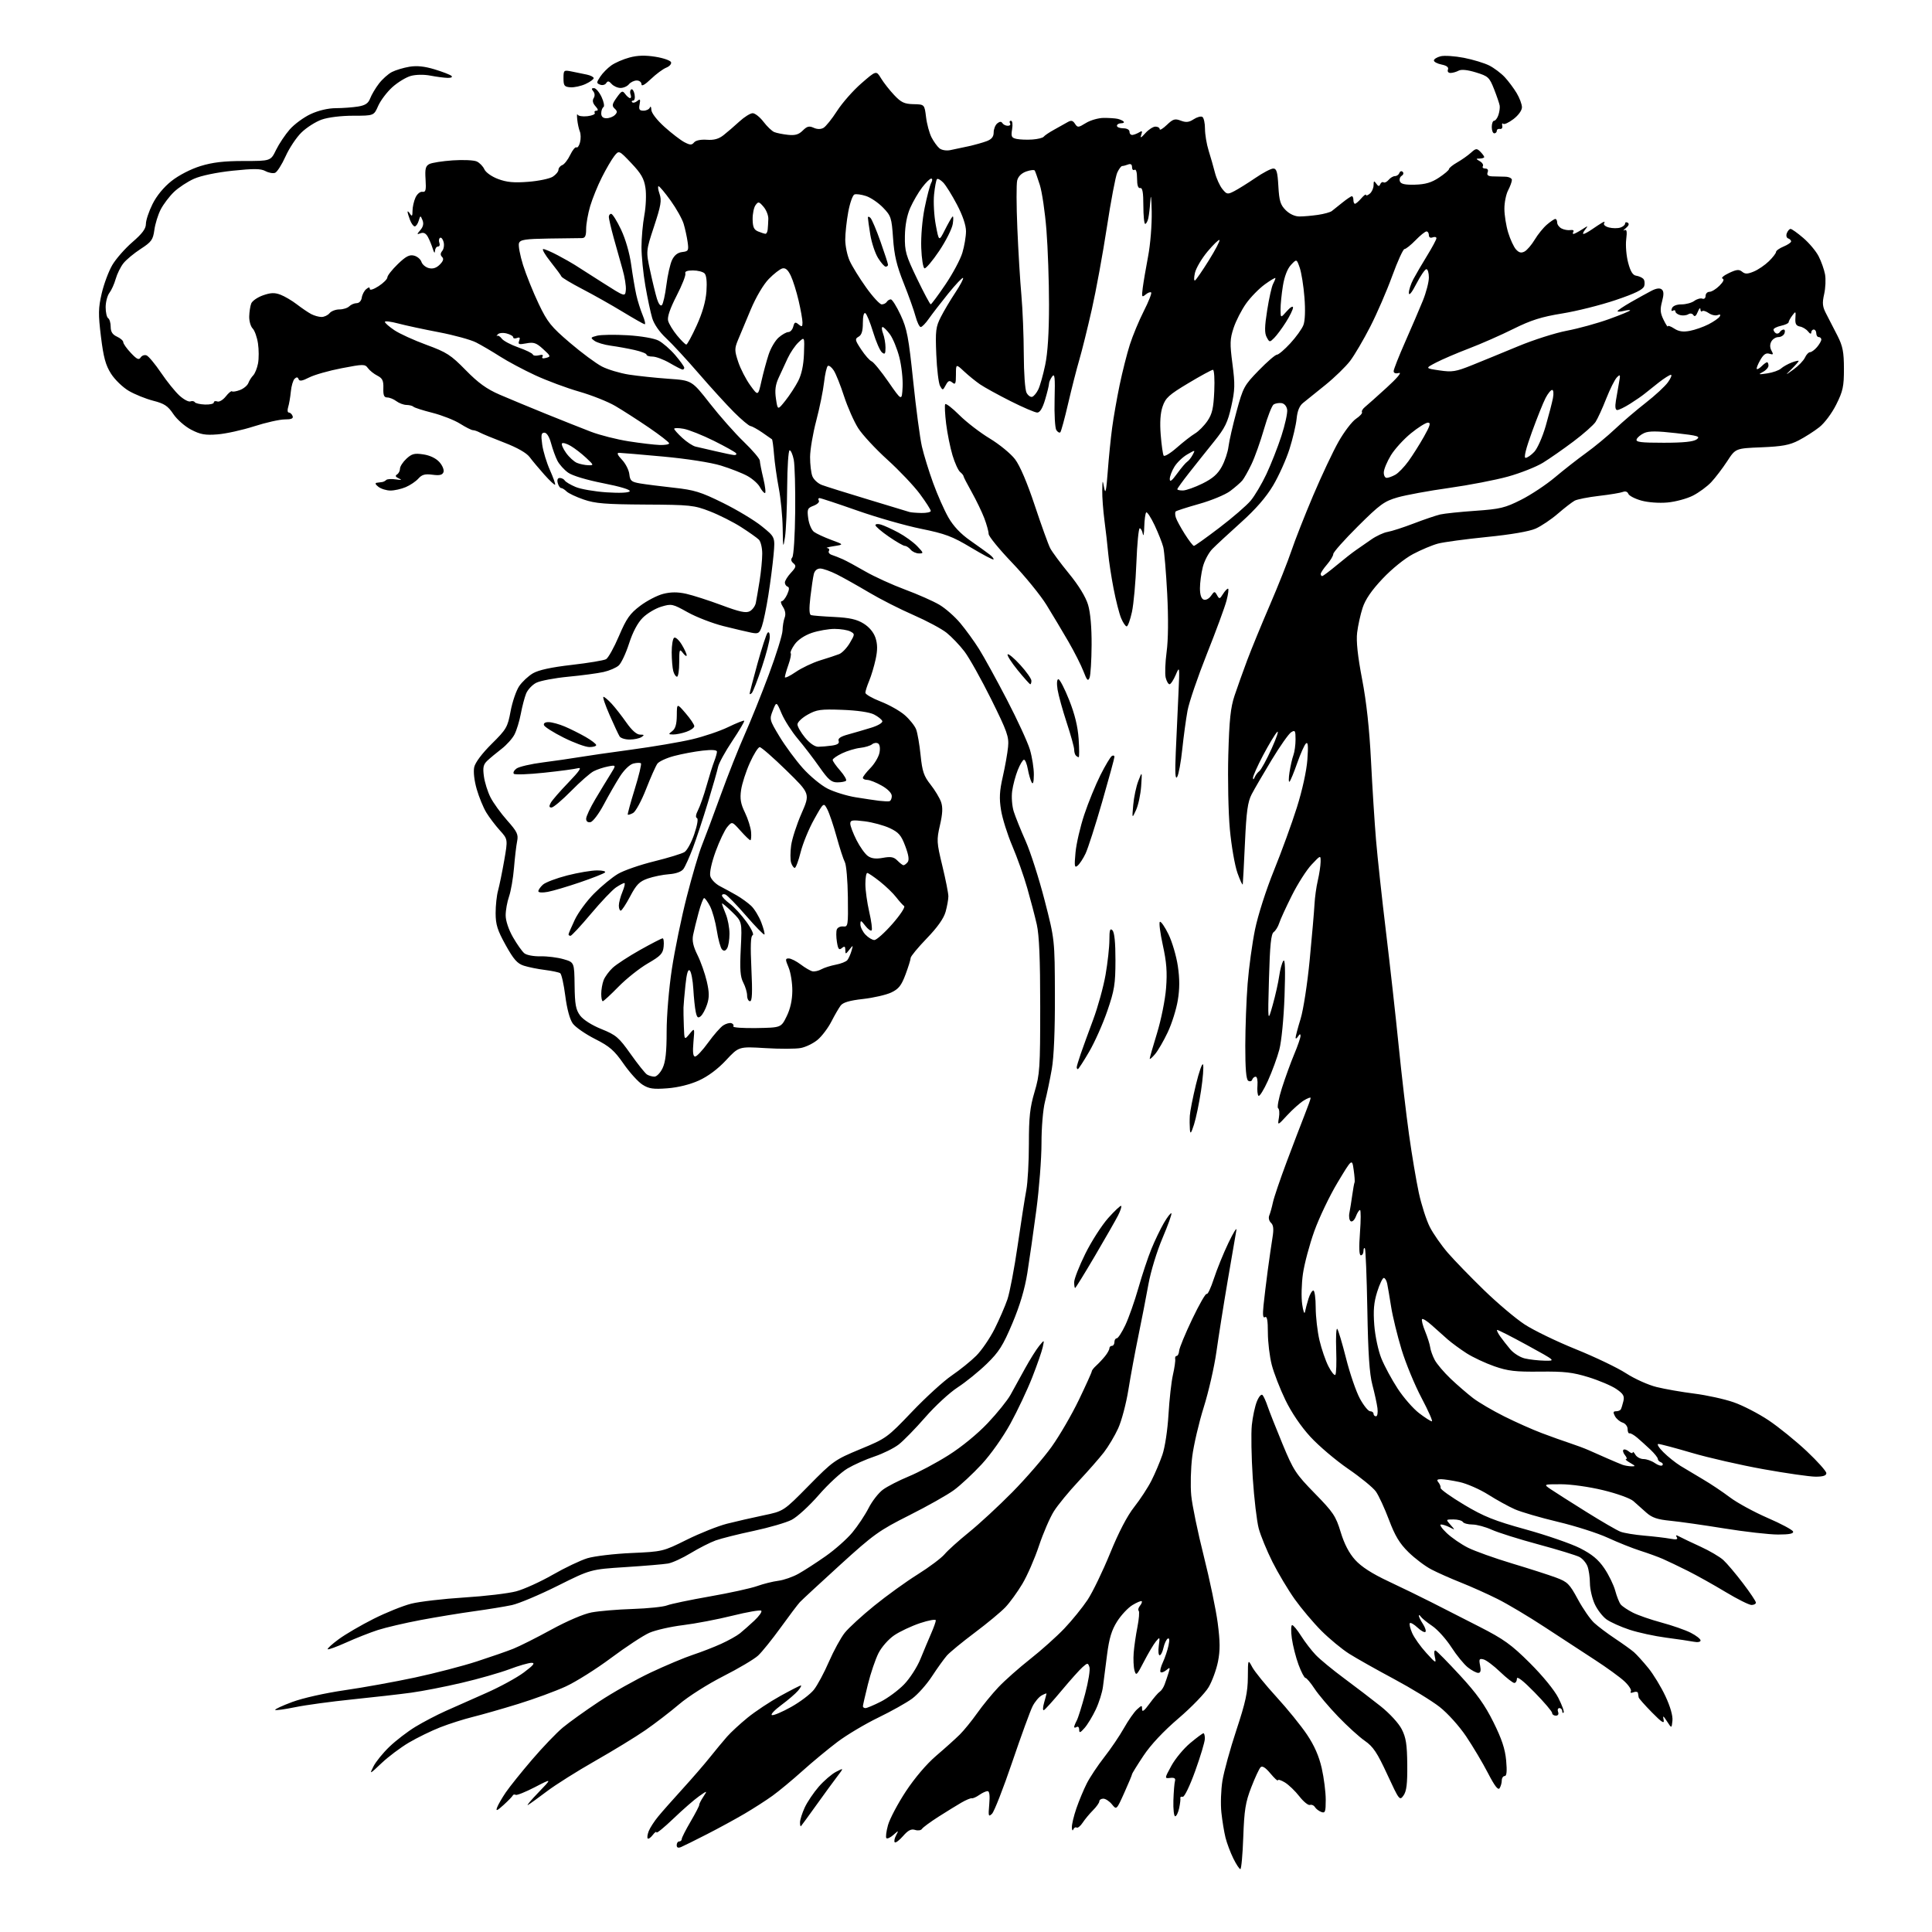 <?xml version="1.0" encoding="UTF-8" standalone="no"?>
<svg 
  version="1.1" 
  xmlns="http://www.w3.org/2000/svg" 
  xmlns:xlink="http://www.w3.org/1999/xlink" 
  xmlns:svg="http://www.w3.org/2000/svg"
  xmlns:rdf="http://www.w3.org/1999/02/22-rdf-syntax-ns#"
  xmlns:cc="http://creativecommons.org/ns#"
  xmlns:dc="http://purl.org/dc/elements/1.1/"
  viewBox="0 0 768 768"
  width="768"
  height="768"
>
<style>svg {background-color: white; }</style>"
<path stroke="none" fill="black" fill-rule="evenodd" d="M493.06,743.00C492.67,743.00 491.41,741.09 490.26,738.75C489.11,736.41 487.71,732.70 487.16,730.50C486.61,728.30 485.87,723.80 485.52,720.50C485.16,717.20 485.35,711.53 485.93,707.90C486.51,704.27 489.02,695.17 491.50,687.68C495.13,676.69 496.01,672.65 496.04,666.78C496.08,659.50 496.08,659.50 497.80,662.72C498.75,664.49 503.07,669.82 507.41,674.56C511.75,679.30 517.21,686.03 519.55,689.53C522.47,693.87 524.32,698.09 525.41,702.88C526.28,706.74 527.00,712.38 527.00,715.42C527.00,720.25 526.78,720.86 525.25,720.29C524.29,719.94 523.15,719.07 522.72,718.37C522.30,717.66 521.40,717.27 520.72,717.50C520.05,717.73 518.15,716.18 516.50,714.06C514.85,711.94 512.26,709.46 510.75,708.54C509.24,707.63 507.99,707.25 507.97,707.69C507.96,708.14 506.64,706.92 505.03,705.00C503.08,702.65 501.79,701.83 501.11,702.50C500.55,703.05 498.88,706.65 497.39,710.50C495.10,716.42 494.61,719.48 494.22,730.25C493.97,737.26 493.45,743.00 493.06,743.00zM270.75,734.22C269.55,734.71 269.00,734.47 269.00,733.47C269.00,732.66 269.45,732.00 270.00,732.00C270.55,732.00 271.00,731.57 271.00,731.05C271.00,730.53 272.59,727.39 274.54,724.07C276.48,720.76 278.02,717.78 277.96,717.47C277.89,717.15 278.61,715.72 279.55,714.29C281.25,711.68 281.25,711.68 277.88,714.04C276.02,715.34 271.46,719.31 267.75,722.87C264.04,726.42 260.99,728.92 260.97,728.41C260.95,727.91 260.28,728.37 259.48,729.43C258.68,730.49 257.78,731.11 257.48,730.82C257.19,730.52 257.37,729.20 257.88,727.89C258.40,726.57 260.10,723.95 261.66,722.06C263.22,720.16 267.60,715.21 271.38,711.06C275.17,706.90 280.06,701.25 282.25,698.50C284.45,695.75 287.47,692.09 288.98,690.38C290.48,688.66 294.19,685.24 297.21,682.78C300.23,680.32 306.09,676.43 310.23,674.15C314.36,671.87 318.02,670.00 318.36,670.00C318.70,670.00 318.20,670.93 317.24,672.07C316.28,673.21 313.29,675.78 310.60,677.77C307.90,679.77 306.21,681.57 306.85,681.78C307.49,682.00 310.93,680.54 314.50,678.54C318.07,676.54 322.13,673.47 323.53,671.70C324.93,669.94 327.62,664.93 329.51,660.56C331.41,656.20 334.24,651.02 335.80,649.06C337.37,647.10 342.66,642.24 347.57,638.27C352.48,634.29 360.24,628.69 364.82,625.83C369.40,622.96 374.20,619.36 375.50,617.82C376.79,616.28 381.15,612.37 385.17,609.11C389.20,605.86 396.95,598.70 402.39,593.19C407.82,587.68 414.86,579.55 418.03,575.12C421.20,570.69 426.08,562.28 428.89,556.43C431.70,550.58 434.00,545.49 434.00,545.12C434.00,544.75 434.79,543.73 435.75,542.87C436.71,542.00 438.29,540.32 439.25,539.13C440.21,537.95 441.00,536.53 441.00,535.99C441.00,535.44 441.45,535.00 442.00,535.00C442.55,535.00 443.00,534.33 443.00,533.50C443.00,532.67 443.42,532.00 443.93,532.00C444.44,532.00 445.97,529.64 447.34,526.75C448.70,523.86 451.04,517.23 452.53,512.00C454.02,506.77 456.34,499.80 457.69,496.50C459.03,493.20 461.27,488.55 462.65,486.17C464.04,483.79 465.39,482.05 465.64,482.31C465.90,482.56 464.31,486.99 462.12,492.14C459.88,497.41 457.43,505.43 456.52,510.50C455.63,515.45 453.83,524.67 452.53,531.00C451.22,537.33 449.43,546.98 448.55,552.47C447.67,557.95 445.84,564.85 444.49,567.80C443.14,570.76 440.58,575.05 438.81,577.34C437.04,579.63 432.50,584.80 428.73,588.83C424.95,592.86 420.55,598.21 418.96,600.72C417.37,603.23 414.69,609.44 412.99,614.52C411.30,619.60 408.33,626.40 406.39,629.63C404.46,632.86 401.44,637.02 399.69,638.87C397.93,640.73 392.45,645.28 387.50,648.99C382.55,652.70 377.56,656.80 376.40,658.11C375.25,659.43 372.58,663.14 370.47,666.37C368.36,669.60 364.81,673.59 362.57,675.24C360.33,676.89 354.26,680.28 349.09,682.79C343.91,685.30 336.64,689.63 332.93,692.42C329.22,695.22 322.93,700.42 318.95,704.00C314.97,707.58 309.64,712.00 307.10,713.83C304.57,715.66 299.57,718.87 296.00,720.97C292.43,723.07 285.68,726.75 281.00,729.14C276.32,731.54 271.71,733.82 270.75,734.22zM358.98,729.86C357.50,731.56 356.01,732.68 355.68,732.34C355.34,732.01 355.57,730.78 356.18,729.62C357.28,727.52 357.27,727.52 355.14,729.41C353.96,730.46 352.70,731.04 352.36,730.69C352.01,730.34 352.30,728.00 353.00,725.49C353.71,722.98 356.90,716.95 360.09,712.10C363.65,706.71 368.35,701.19 372.20,697.90C375.67,694.94 379.86,691.17 381.53,689.51C383.20,687.86 386.31,684.02 388.45,681.00C390.58,677.98 394.39,673.32 396.92,670.65C399.44,667.99 405.10,662.98 409.50,659.51C413.90,656.05 420.01,650.58 423.08,647.36C426.15,644.14 430.30,639.01 432.32,635.98C434.33,632.94 438.36,624.61 441.27,617.48C444.67,609.13 448.09,602.56 450.86,599.06C453.22,596.07 456.31,591.35 457.71,588.58C459.12,585.81 461.07,581.19 462.06,578.32C463.09,575.34 464.13,568.46 464.49,562.30C464.84,556.36 465.63,549.25 466.26,546.50C466.89,543.75 467.29,540.94 467.16,540.25C467.02,539.56 467.29,539.00 467.74,539.00C468.20,539.00 468.64,538.08 468.73,536.96C468.81,535.84 471.16,530.15 473.95,524.31C476.74,518.47 479.32,513.99 479.68,514.35C480.05,514.71 481.34,511.97 482.55,508.25C483.76,504.54 486.37,498.12 488.35,494.00C490.33,489.88 491.74,487.62 491.48,489.00C491.22,490.38 489.67,499.38 488.04,509.02C486.40,518.65 484.38,531.43 483.54,537.41C482.69,543.40 480.43,553.30 478.50,559.42C476.58,565.54 474.52,574.36 473.93,579.02C473.34,583.68 473.17,590.65 473.54,594.50C473.91,598.35 476.15,609.16 478.51,618.52C480.87,627.88 483.37,639.87 484.06,645.16C485.03,652.60 485.05,656.10 484.16,660.55C483.52,663.73 481.86,668.27 480.46,670.66C479.06,673.04 473.68,678.62 468.50,683.05C462.47,688.21 457.45,693.56 454.54,697.94C452.04,701.69 450.00,705.00 450.00,705.29C450.00,705.58 448.61,708.89 446.92,712.66C443.84,719.50 443.84,719.50 442.01,717.25C441.00,716.01 439.46,715.00 438.59,715.00C437.72,715.00 437.00,715.47 437.00,716.05C437.00,716.62 435.87,718.22 434.48,719.61C433.09,721.00 431.25,723.22 430.37,724.56C429.50,725.89 428.42,726.76 427.98,726.49C427.53,726.21 426.94,726.55 426.66,727.24C426.39,727.93 426.12,727.56 426.08,726.41C426.04,725.26 426.84,721.86 427.88,718.86C428.91,715.86 430.77,711.40 432.01,708.95C433.25,706.50 436.38,701.80 438.96,698.50C441.55,695.20 445.07,690.00 446.80,686.93C448.52,683.87 450.85,680.54 451.97,679.53C453.91,677.77 454.00,677.77 454.00,679.50C454.00,680.72 454.93,680.01 456.93,677.25C458.55,675.02 460.38,672.89 461.00,672.50C461.62,672.12 462.49,670.84 462.93,669.65C463.37,668.47 464.08,666.38 464.51,665.01C465.21,662.76 465.12,662.65 463.62,663.90C462.70,664.66 461.68,665.01 461.34,664.68C461.01,664.34 461.42,662.59 462.26,660.79C463.10,658.98 464.11,655.98 464.50,654.12C464.97,651.90 464.86,650.97 464.18,651.39C463.62,651.74 462.86,653.37 462.50,655.01C462.14,656.66 461.46,658.00 460.98,658.00C460.51,658.00 460.35,656.31 460.63,654.25C461.12,650.65 461.08,650.58 459.49,652.50C458.58,653.60 456.45,657.20 454.74,660.50C451.89,666.03 451.60,666.30 450.97,664.00C450.60,662.62 450.46,659.48 450.66,657.00C450.85,654.52 451.52,649.90 452.15,646.73C452.77,643.55 453.00,640.67 452.65,640.32C452.30,639.97 452.53,639.07 453.15,638.32C453.77,637.57 454.09,636.75 453.85,636.51C453.60,636.27 451.96,636.96 450.18,638.03C448.41,639.11 445.66,642.04 444.08,644.54C441.90,647.98 440.92,651.20 440.07,657.79C439.44,662.58 438.72,668.30 438.44,670.51C438.17,672.71 436.90,676.76 435.61,679.51C434.32,682.25 432.30,685.58 431.13,686.90C429.39,688.87 429.00,688.99 429.00,687.59C429.00,686.65 428.55,686.16 428.00,686.50C427.45,686.84 427.00,686.84 427.00,686.49C427.00,686.15 427.45,685.02 428.00,683.99C428.56,682.96 430.07,678.15 431.36,673.31C432.65,668.46 433.42,663.69 433.07,662.69C432.46,660.95 432.36,660.95 430.34,662.70C429.20,663.70 425.45,667.89 422.01,672.01C418.58,676.13 415.40,679.64 414.94,679.82C414.48,679.99 414.53,678.64 415.05,676.82C415.57,675.00 416.00,673.38 416.00,673.22C416.00,673.06 415.13,673.39 414.08,673.96C413.02,674.53 411.40,676.45 410.48,678.24C409.56,680.04 405.91,690.05 402.36,700.50C398.81,710.95 395.20,720.17 394.34,721.00C392.93,722.35 392.82,721.99 393.24,717.25C393.55,713.74 393.33,712.00 392.58,712.00C391.95,712.00 390.47,712.68 389.28,713.52C388.09,714.35 386.75,714.95 386.30,714.84C385.86,714.73 384.00,715.51 382.16,716.57C380.33,717.63 376.20,720.18 372.98,722.23C369.77,724.29 366.85,726.44 366.49,727.02C366.13,727.61 364.90,727.78 363.76,727.42C362.21,726.93 361.00,727.55 358.98,729.86zM318.40,725.92C318.18,726.15 318.01,725.47 318.02,724.42C318.03,723.36 318.88,720.70 319.90,718.50C320.92,716.30 323.43,712.58 325.48,710.22C327.53,707.87 330.61,705.22 332.33,704.33C335.46,702.71 335.46,702.71 332.80,706.20C331.34,708.11 327.59,713.24 324.48,717.59C321.36,721.94 318.63,725.69 318.40,725.92zM467.15,722.00C466.66,722.00 466.34,719.19 466.44,715.75C466.55,712.31 466.83,708.83 467.07,708.00C467.38,706.93 466.84,706.57 465.19,706.75C462.88,707.00 462.88,707.00 465.64,701.93C467.16,699.14 470.51,695.09 473.09,692.93C475.67,690.77 478.05,689.00 478.39,689.00C478.72,689.00 478.98,690.01 478.94,691.25C478.91,692.49 477.19,698.23 475.11,704.00C472.98,709.92 470.82,714.39 470.16,714.25C469.52,714.11 469.10,714.34 469.21,714.75C469.33,715.16 469.11,716.96 468.74,718.75C468.36,720.54 467.65,722.00 467.15,722.00zM200.18,717.50C197.56,719.88 197.02,720.08 197.60,718.50C198.01,717.40 199.56,714.70 201.06,712.50C202.56,710.30 207.25,704.45 211.49,699.50C215.73,694.55 221.24,688.80 223.73,686.73C226.23,684.65 232.70,680.01 238.12,676.42C243.54,672.82 252.82,667.61 258.74,664.82C264.66,662.04 272.20,658.87 275.50,657.79C278.80,656.70 283.84,654.74 286.69,653.44C289.55,652.14 292.89,650.28 294.12,649.29C295.35,648.31 297.92,646.03 299.84,644.24C301.75,642.45 303.01,640.67 302.62,640.29C302.23,639.90 297.10,640.79 291.21,642.25C285.32,643.72 276.46,645.41 271.51,646.02C266.57,646.62 260.54,648.00 258.11,649.07C255.67,650.15 248.87,654.62 242.98,659.01C237.09,663.41 228.95,668.53 224.89,670.40C220.82,672.27 212.32,675.39 206.00,677.34C199.68,679.29 191.57,681.61 188.00,682.49C184.43,683.37 178.57,685.23 175.00,686.63C171.43,688.03 165.80,690.78 162.50,692.73C159.20,694.69 154.31,698.36 151.64,700.90C146.86,705.42 146.81,705.44 148.46,702.17C149.38,700.34 152.24,696.81 154.82,694.34C157.39,691.87 162.02,688.32 165.11,686.44C168.19,684.56 173.59,681.74 177.11,680.16C180.62,678.58 187.90,675.35 193.29,672.98C198.67,670.61 205.39,666.95 208.22,664.84C212.08,661.96 212.85,661.00 211.30,661.00C210.17,661.00 206.18,662.15 202.45,663.56C198.71,664.96 190.22,667.39 183.58,668.94C176.94,670.50 167.90,672.26 163.50,672.86C159.10,673.47 148.58,674.66 140.13,675.53C131.67,676.39 121.40,677.79 117.30,678.64C113.20,679.48 109.64,679.97 109.39,679.72C109.13,679.47 112.21,678.04 116.21,676.55C120.39,675.00 129.26,673.01 137.00,671.89C144.43,670.82 157.03,668.54 165.00,666.83C172.97,665.12 184.00,662.25 189.50,660.46C195.00,658.67 201.53,656.41 204.00,655.42C206.47,654.44 213.28,651.02 219.12,647.82C225.36,644.40 231.97,641.57 235.12,640.97C238.08,640.41 245.45,639.78 251.50,639.59C257.55,639.39 263.70,638.75 265.16,638.17C266.63,637.59 274.28,635.99 282.16,634.61C290.05,633.23 298.52,631.37 301.00,630.48C303.48,629.59 307.26,628.65 309.41,628.38C311.56,628.11 315.16,626.85 317.41,625.59C319.66,624.33 324.51,621.20 328.18,618.62C331.86,616.05 336.63,611.82 338.80,609.22C340.96,606.62 343.87,602.25 345.27,599.50C346.66,596.75 349.23,593.45 350.98,592.16C352.73,590.87 357.34,588.51 361.23,586.90C365.12,585.30 372.23,581.51 377.04,578.47C382.25,575.19 388.57,570.01 392.64,565.70C396.42,561.71 400.48,556.66 401.69,554.47C402.89,552.29 405.49,547.58 407.46,544.00C409.43,540.42 411.97,536.38 413.10,535.00C415.16,532.50 415.16,532.50 414.51,535.50C414.16,537.15 412.28,542.55 410.34,547.50C408.40,552.45 404.50,560.72 401.68,565.87C398.75,571.23 393.85,578.16 390.23,582.07C386.75,585.82 381.79,590.45 379.20,592.34C376.62,594.24 368.64,598.74 361.47,602.34C349.44,608.39 347.33,609.90 333.97,622.06C326.01,629.31 318.81,635.97 317.97,636.87C317.13,637.77 313.69,642.33 310.32,647.00C306.94,651.67 302.91,656.68 301.34,658.13C299.78,659.57 293.54,663.27 287.48,666.34C281.33,669.47 273.60,674.37 269.98,677.46C266.42,680.49 260.35,685.15 256.50,687.81C252.65,690.47 243.68,695.95 236.56,700.00C229.45,704.05 220.84,709.47 217.45,712.04C214.05,714.61 210.65,717.07 209.89,717.50C209.12,717.93 210.97,715.71 214.00,712.57C219.50,706.86 219.50,706.86 212.63,710.42C208.86,712.37 205.41,713.75 204.97,713.48C204.53,713.21 204.02,713.33 203.83,713.74C203.64,714.16 201.99,715.85 200.18,717.50zM557.93,713.72C556.39,715.88 556.23,715.67 551.46,705.37C547.45,696.69 545.86,694.31 542.54,692.01C540.32,690.48 535.54,686.13 531.92,682.36C528.29,678.59 524.07,673.59 522.53,671.25C520.99,668.91 519.38,667.00 518.94,667.00C518.50,667.00 517.26,664.64 516.19,661.75C515.12,658.86 513.92,654.14 513.52,651.25C513.13,648.36 513.19,646.00 513.66,646.00C514.12,646.00 515.73,647.96 517.24,650.35C518.75,652.74 521.36,656.13 523.04,657.88C524.71,659.64 529.78,663.81 534.29,667.15C538.81,670.50 545.33,675.48 548.79,678.23C552.40,681.10 555.98,685.00 557.20,687.37C558.91,690.71 559.33,693.40 559.41,701.50C559.48,709.10 559.12,712.03 557.93,713.72zM596.12,710.83C595.53,711.77 594.16,709.99 591.49,704.83C589.41,700.80 585.50,694.23 582.81,690.23C580.04,686.12 575.47,681.04 572.29,678.55C569.20,676.12 561.00,671.11 554.08,667.40C547.16,663.70 539.15,659.19 536.28,657.37C533.42,655.56 528.47,651.46 525.28,648.28C522.10,645.09 517.33,639.43 514.67,635.71C512.02,631.98 508.03,625.29 505.80,620.85C503.58,616.40 501.13,610.45 500.37,607.63C499.61,604.81 498.54,595.75 497.99,587.50C497.45,579.25 497.28,569.80 497.62,566.50C497.96,563.20 498.87,558.96 499.64,557.07C500.45,555.10 501.40,554.04 501.89,554.57C502.35,555.08 503.25,557.08 503.89,559.00C504.54,560.92 507.18,567.63 509.78,573.91C514.16,584.50 515.09,585.92 522.65,593.65C530.00,601.16 531.01,602.67 532.94,609.03C534.38,613.77 536.27,617.40 538.70,620.09C541.16,622.81 545.41,625.55 551.91,628.60C557.18,631.08 564.88,634.82 569.00,636.92C573.12,639.01 581.67,643.37 588.00,646.60C597.83,651.62 600.76,653.73 608.16,661.09C613.25,666.16 617.92,671.88 619.48,674.96C620.94,677.84 621.88,680.45 621.57,680.77C621.26,681.08 621.00,680.81 621.00,680.17C621.00,679.52 620.50,679.00 619.89,679.00C619.28,679.00 619.05,679.67 619.36,680.50C619.71,681.41 619.36,682.00 618.47,682.00C617.66,682.00 617.00,681.52 617.00,680.94C617.00,680.35 613.85,676.66 610.00,672.72C605.50,668.12 603.00,666.18 603.00,667.28C603.00,668.23 602.53,669.00 601.96,669.00C601.39,669.00 598.85,667.01 596.31,664.58C593.77,662.14 590.81,659.92 589.74,659.64C588.03,659.20 587.85,659.51 588.36,662.06C588.78,664.14 588.56,665.00 587.61,665.00C586.87,665.00 585.02,664.02 583.50,662.82C581.97,661.62 579.01,658.00 576.93,654.77C574.84,651.54 571.42,647.74 569.32,646.33C567.22,644.91 565.17,643.24 564.77,642.62C564.36,642.01 564.02,641.85 564.02,642.29C564.01,642.72 564.74,644.19 565.64,645.57C566.53,646.94 566.98,648.35 566.63,648.70C566.28,649.05 564.87,648.29 563.50,647.00C562.13,645.71 560.75,644.91 560.45,645.22C560.14,645.53 560.54,647.29 561.35,649.14C562.16,650.99 564.66,654.52 566.92,657.00C570.82,661.29 570.98,661.36 570.37,658.62C569.99,656.94 570.11,655.90 570.67,656.12C571.19,656.33 575.56,660.77 580.38,666.00C586.99,673.16 590.26,677.73 593.65,684.56C596.98,691.25 598.30,695.23 598.72,699.81C599.11,704.10 598.93,706.00 598.14,706.00C597.51,706.00 596.99,706.79 596.98,707.75C596.98,708.71 596.59,710.10 596.12,710.83zM664.82,684.00C664.50,687.11 664.50,687.11 662.68,684.30C661.12,681.91 660.92,681.82 661.32,683.71C661.68,685.38 660.55,684.66 656.67,680.71C653.85,677.84 651.48,675.16 651.40,674.75C651.32,674.34 651.19,673.56 651.12,673.03C651.06,672.50 650.25,672.35 649.34,672.70C648.34,673.08 647.92,672.94 648.30,672.33C648.64,671.77 647.48,669.97 645.71,668.33C643.94,666.68 638.67,662.86 634.00,659.83C629.33,656.80 620.33,650.92 614.00,646.77C607.67,642.61 599.25,637.59 595.27,635.61C591.30,633.62 584.75,630.69 580.73,629.09C576.71,627.50 571.42,625.15 568.98,623.87C566.53,622.60 562.45,619.52 559.91,617.03C556.36,613.55 554.55,610.56 552.13,604.14C550.40,599.55 548.06,594.49 546.94,592.91C545.81,591.33 540.85,587.27 535.91,583.89C530.98,580.50 524.21,574.76 520.88,571.13C517.12,567.03 513.36,561.48 510.96,556.51C508.83,552.10 506.39,545.82 505.54,542.54C504.70,539.26 504.00,533.50 504.00,529.73C504.00,524.87 503.67,523.09 502.86,523.58C502.05,524.09 501.88,522.78 502.27,518.89C502.57,515.93 503.33,509.68 503.95,505.00C504.58,500.32 505.43,494.44 505.84,491.92C506.39,488.56 506.22,487.00 505.22,486.07C504.45,485.34 504.16,484.08 504.56,483.15C504.94,482.24 505.59,479.93 506.00,478.00C506.40,476.07 508.85,468.88 511.42,462.00C514.00,455.12 517.21,446.72 518.55,443.33C519.90,439.94 521.00,436.85 521.00,436.46C521.00,436.08 519.76,436.54 518.25,437.48C516.74,438.42 513.78,441.06 511.67,443.35C507.84,447.50 507.84,447.50 508.39,444.29C508.69,442.52 508.55,440.84 508.07,440.54C507.60,440.25 508.28,436.63 509.59,432.50C510.91,428.37 513.11,422.30 514.49,419.02C515.87,415.74 516.99,412.48 516.98,411.78C516.97,410.89 516.68,410.95 516.00,412.00C515.47,412.82 515.03,413.05 515.02,412.50C515.02,411.95 515.91,408.57 517.01,405.00C518.11,401.40 519.73,390.92 520.63,381.50C521.53,372.15 522.39,362.25 522.53,359.50C522.67,356.75 523.26,352.48 523.85,350.00C524.43,347.52 524.93,344.23 524.96,342.68C525.00,339.86 525.00,339.86 521.39,343.68C519.40,345.78 515.86,351.32 513.52,356.00C511.18,360.68 508.91,365.62 508.49,367.00C508.06,368.37 507.08,369.95 506.32,370.51C505.26,371.29 504.81,375.67 504.44,389.01C503.95,406.50 503.95,406.50 505.91,399.54C506.99,395.71 508.15,390.52 508.50,387.99C508.85,385.47 509.59,382.75 510.15,381.95C510.84,380.96 510.99,385.38 510.62,396.00C510.30,404.88 509.42,413.95 508.55,417.24C507.72,420.39 505.67,425.97 504.01,429.64C502.34,433.31 500.66,436.00 500.27,435.60C499.88,435.21 499.69,433.34 499.86,431.45C500.02,429.55 499.71,428.00 499.16,428.00C498.61,428.00 497.99,428.53 497.77,429.18C497.56,429.82 496.85,430.02 496.19,429.62C495.37,429.11 495.01,424.84 495.02,415.69C495.04,408.44 495.45,397.32 495.95,391.00C496.44,384.68 497.77,375.00 498.89,369.50C500.06,363.80 503.30,353.69 506.42,346.00C509.43,338.57 513.53,327.32 515.52,321.00C517.68,314.17 519.37,306.45 519.70,302.00C520.10,296.53 519.95,294.78 519.14,295.54C518.53,296.10 516.97,299.59 515.68,303.28C514.39,306.98 513.01,310.32 512.62,310.71C512.23,311.10 512.22,309.42 512.60,306.96C512.98,304.51 513.67,301.46 514.15,300.18C514.62,298.91 515.00,296.10 515.00,293.93C515.00,290.42 514.81,290.10 513.25,291.08C512.29,291.68 508.80,296.63 505.50,302.09C502.20,307.54 498.62,313.69 497.55,315.75C495.99,318.76 495.46,322.56 494.89,335.00C494.50,343.52 494.10,350.95 494.02,351.50C493.93,352.05 492.98,350.04 491.91,347.03C490.85,344.03 489.48,336.17 488.88,329.57C488.28,322.98 488.01,309.69 488.27,300.04C488.66,286.12 489.17,281.26 490.76,276.50C491.86,273.20 494.13,266.86 495.79,262.42C497.46,257.97 501.53,248.07 504.83,240.42C508.13,232.76 511.96,223.12 513.34,219.00C514.72,214.88 518.60,205.00 521.97,197.05C525.34,189.10 529.91,179.40 532.13,175.50C534.35,171.60 537.45,167.54 539.01,166.49C540.58,165.44 541.66,164.25 541.41,163.85C541.16,163.45 541.68,162.53 542.57,161.81C543.46,161.09 547.35,157.62 551.21,154.10C555.36,150.32 557.37,147.93 556.12,148.26C554.78,148.61 554.00,148.34 554.00,147.53C554.00,146.83 556.07,141.59 558.59,135.88C561.11,130.17 564.26,122.83 565.59,119.56C566.92,116.29 568.00,112.13 568.00,110.31C568.00,108.49 567.56,107.00 567.02,107.00C566.47,107.00 564.70,109.59 563.06,112.75C561.21,116.34 560.08,117.73 560.05,116.46C560.02,115.34 560.83,112.87 561.84,110.96C562.85,109.06 565.33,104.83 567.34,101.56C569.35,98.29 571.00,95.21 571.00,94.70C571.00,94.20 570.32,94.05 569.50,94.36C568.59,94.71 568.00,94.36 568.00,93.47C568.00,92.66 567.57,92.00 567.05,92.00C566.52,92.00 564.57,93.57 562.70,95.50C560.83,97.42 558.85,99.00 558.31,99.00C557.77,99.00 555.56,103.84 553.41,109.75C551.26,115.66 547.33,124.72 544.69,129.87C542.04,135.03 538.46,141.13 536.73,143.42C535.00,145.71 530.55,150.04 526.84,153.04C523.13,156.04 519.15,159.25 517.99,160.17C516.56,161.30 515.73,163.33 515.43,166.41C515.18,168.93 513.90,174.37 512.59,178.52C511.27,182.66 508.35,189.17 506.09,192.97C503.30,197.66 499.18,202.40 493.29,207.69C488.51,211.99 483.40,216.72 481.93,218.22C480.46,219.72 478.75,222.95 478.13,225.41C477.51,227.87 477.00,231.66 477.00,233.84C477.00,236.39 477.52,237.99 478.47,238.35C479.31,238.67 480.56,238.03 481.38,236.87C482.71,234.96 482.87,234.95 483.79,236.59C484.70,238.21 484.87,238.18 486.13,236.17C486.87,234.98 487.78,234.00 488.15,234.00C488.52,234.00 488.25,236.14 487.56,238.76C486.87,241.38 483.35,250.94 479.73,260.01C476.12,269.08 472.66,279.20 472.06,282.50C471.45,285.80 470.51,292.70 469.97,297.84C469.44,302.98 468.52,307.93 467.94,308.84C467.19,310.03 467.03,307.27 467.39,299.00C467.67,292.68 468.14,282.32 468.44,276.00C468.96,264.80 468.93,264.60 467.38,268.25C466.50,270.31 465.39,272.00 464.91,272.00C464.43,272.00 463.74,270.82 463.38,269.38C463.02,267.94 463.19,263.33 463.75,259.13C464.40,254.34 464.48,245.74 463.98,236.00C463.53,227.47 462.83,219.15 462.42,217.50C462.01,215.85 460.45,211.93 458.97,208.78C457.48,205.64 455.98,203.35 455.63,203.70C455.29,204.05 454.94,206.62 454.86,209.42C454.79,212.21 454.53,213.49 454.29,212.25C454.06,211.01 453.50,210.00 453.06,210.00C452.62,210.00 452.02,216.19 451.73,223.75C451.44,231.31 450.65,240.09 449.97,243.25C449.28,246.41 448.34,249.00 447.88,249.00C447.41,249.00 446.42,247.54 445.67,245.75C444.92,243.96 443.57,238.68 442.67,234.00C441.76,229.32 440.80,223.03 440.53,220.00C440.26,216.97 439.60,211.12 439.05,207.00C438.51,202.88 438.11,197.47 438.16,195.00C438.26,190.58 438.28,190.56 438.93,194.00C439.44,196.68 439.77,195.15 440.34,187.50C440.75,182.00 441.54,174.12 442.10,170.00C442.65,165.88 444.00,158.22 445.08,153.00C446.17,147.78 447.99,140.57 449.13,137.00C450.27,133.43 452.77,127.42 454.68,123.66C456.59,119.89 457.90,116.57 457.60,116.27C457.30,115.96 456.31,116.33 455.40,117.09C453.90,118.33 453.79,118.09 454.25,114.48C454.53,112.29 455.48,106.67 456.37,102.00C457.30,97.17 457.92,89.39 457.82,84.00C457.72,78.78 457.49,76.75 457.31,79.50C457.13,82.25 456.75,85.51 456.47,86.75C456.19,87.99 455.63,89.00 455.23,89.00C454.83,89.00 454.50,85.74 454.50,81.75C454.50,76.48 454.16,74.57 453.25,74.75C452.41,74.92 452.00,73.65 452.00,70.94C452.00,68.49 451.60,67.13 451.00,67.50C450.45,67.84 450.00,67.37 450.00,66.45C450.00,65.34 449.47,64.99 448.42,65.39C447.55,65.73 446.50,66.00 446.08,66.00C445.66,66.00 444.78,67.19 444.11,68.65C443.45,70.11 441.59,79.89 439.99,90.40C438.38,100.90 435.69,115.58 434.01,123.00C432.33,130.43 430.10,139.43 429.05,143.00C428.00,146.57 426.00,154.39 424.61,160.37C423.23,166.35 421.82,171.51 421.49,171.84C421.16,172.17 420.45,171.78 419.91,170.97C419.38,170.16 419.06,164.65 419.22,158.73C419.45,149.91 419.27,148.27 418.25,149.67C417.56,150.61 417.00,151.89 417.00,152.51C417.00,153.13 416.31,155.97 415.46,158.82C414.44,162.27 413.39,164.00 412.32,164.00C411.43,164.00 406.65,161.95 401.69,159.45C396.73,156.95 391.28,153.95 389.59,152.79C387.89,151.63 385.04,149.32 383.25,147.65C380.00,144.61 380.00,144.61 380.00,148.93C380.00,152.56 379.77,153.06 378.57,152.06C377.42,151.11 376.90,151.31 375.95,153.10C374.80,155.24 374.72,155.25 373.69,153.42C373.11,152.37 372.43,146.76 372.19,140.95C371.80,131.48 371.99,129.94 374.00,126.00C375.23,123.58 377.83,119.21 379.77,116.29C381.71,113.36 383.09,110.75 382.83,110.49C382.56,110.23 379.91,113.03 376.92,116.72C373.94,120.41 370.47,124.91 369.21,126.71C367.96,128.52 366.51,130.00 366.00,130.00C365.49,130.00 364.57,128.09 363.94,125.75C363.32,123.41 361.19,117.45 359.21,112.50C356.44,105.56 355.48,101.50 355.01,94.76C354.44,86.54 354.20,85.81 351.03,82.53C349.17,80.61 346.13,78.54 344.28,77.93C342.43,77.32 340.35,77.04 339.65,77.30C338.95,77.57 337.85,80.70 337.19,84.26C336.54,87.82 336.00,92.77 336.00,95.26C336.00,97.75 336.79,101.53 337.75,103.67C338.71,105.81 341.66,110.59 344.30,114.28C346.94,117.98 349.73,121.00 350.49,121.00C351.26,121.00 352.16,120.55 352.50,120.00C352.84,119.45 353.57,119.00 354.11,119.00C354.66,119.00 356.42,121.81 358.02,125.25C360.56,130.71 361.19,134.04 363.01,151.50C364.15,162.50 365.71,174.20 366.47,177.50C367.23,180.80 369.24,187.32 370.94,192.00C372.64,196.68 375.37,202.85 377.01,205.71C379.01,209.19 381.90,212.25 385.75,214.93C388.91,217.14 392.37,219.63 393.43,220.46C394.49,221.30 395.16,222.16 394.93,222.38C394.69,222.60 390.63,220.46 385.90,217.62C378.52,213.20 375.71,212.15 366.12,210.20C359.97,208.96 348.58,205.70 340.81,202.97C333.04,200.24 326.28,198.00 325.78,198.00C325.29,198.00 325.16,198.45 325.50,199.00C325.84,199.55 324.91,200.46 323.43,201.03C320.98,201.96 320.79,202.40 321.29,206.10C321.59,208.33 322.62,210.74 323.59,211.44C324.56,212.15 327.64,213.58 330.43,214.61C335.50,216.48 335.50,216.48 331.50,217.10C329.30,217.44 328.09,217.78 328.81,217.86C329.53,217.94 329.84,218.45 329.50,219.01C329.15,219.56 329.69,220.28 330.69,220.60C331.68,220.92 333.62,221.68 335.00,222.30C336.38,222.91 340.43,225.10 344.00,227.17C347.57,229.23 354.65,232.46 359.71,234.34C364.78,236.22 370.91,238.93 373.35,240.36C375.78,241.78 379.56,245.10 381.75,247.73C383.94,250.35 387.29,254.97 389.19,258.00C391.09,261.02 396.06,270.05 400.23,278.07C404.40,286.08 408.53,295.05 409.41,298.00C410.28,300.95 410.99,305.42 410.97,307.93C410.95,310.94 410.65,311.99 410.10,311.00C409.64,310.18 408.95,307.81 408.58,305.75C408.21,303.69 407.53,302.00 407.06,302.00C406.60,302.00 405.48,303.85 404.58,306.10C403.67,308.36 402.67,312.13 402.35,314.48C402.02,316.85 402.31,320.48 402.99,322.63C403.67,324.76 405.80,330.05 407.73,334.38C409.65,338.72 413.04,349.29 415.25,357.88C419.27,373.50 419.27,373.50 419.34,395.50C419.39,409.52 418.94,420.22 418.10,425.00C417.38,429.12 416.16,434.96 415.39,437.96C414.61,441.02 414.00,448.27 414.01,454.46C414.01,460.53 413.09,472.48 411.96,481.00C410.83,489.52 409.22,500.77 408.39,506.00C407.37,512.40 405.43,518.94 402.44,526.03C398.69,534.92 397.09,537.44 392.25,542.14C389.09,545.21 383.88,549.43 380.68,551.51C377.47,553.59 371.68,558.94 367.80,563.40C363.92,567.85 359.17,572.72 357.25,574.21C355.33,575.70 350.99,577.84 347.63,578.97C344.26,580.09 339.41,582.25 336.86,583.76C334.31,585.27 329.17,590.02 325.44,594.32C321.71,598.62 316.86,603.05 314.68,604.16C312.50,605.28 305.71,607.25 299.61,608.55C293.50,609.84 286.70,611.55 284.50,612.34C282.30,613.14 277.84,615.40 274.58,617.38C271.33,619.36 267.28,621.22 265.58,621.52C263.89,621.82 256.26,622.46 248.64,622.95C234.78,623.84 234.78,623.84 221.64,630.40C214.41,634.01 206.25,637.44 203.51,638.04C200.76,638.63 194.01,639.73 188.51,640.49C183.00,641.25 173.42,642.82 167.20,643.99C160.99,645.16 153.34,646.95 150.20,647.96C147.07,648.98 141.40,651.21 137.61,652.93C133.81,654.64 130.51,655.84 130.27,655.60C130.02,655.35 132.00,653.55 134.66,651.60C137.32,649.64 143.55,646.01 148.50,643.52C153.45,641.03 160.20,638.31 163.50,637.48C166.80,636.65 176.25,635.55 184.50,635.03C192.75,634.52 202.06,633.41 205.19,632.58C208.32,631.74 214.84,628.78 219.69,626.00C224.53,623.22 230.75,620.26 233.50,619.42C236.25,618.59 244.12,617.65 251.00,617.35C263.43,616.79 263.55,616.76 273.00,612.07C278.23,609.48 285.43,606.61 289.00,605.70C292.57,604.79 299.10,603.30 303.50,602.38C311.50,600.72 311.50,600.72 321.50,590.56C331.14,580.76 331.88,580.25 342.00,576.05C352.29,571.80 352.70,571.50 362.50,561.23C368.00,555.46 375.14,548.95 378.37,546.76C381.59,544.56 385.97,541.03 388.09,538.91C390.21,536.79 393.48,532.00 395.36,528.28C397.23,524.55 399.53,519.25 400.47,516.50C401.40,513.75 403.24,504.07 404.55,495.00C405.87,485.93 407.40,476.08 407.97,473.11C408.54,470.15 409.00,461.85 409.00,454.68C409.00,444.05 409.42,440.22 411.25,434.06C413.34,427.05 413.50,424.57 413.50,400.00C413.50,381.22 413.10,371.75 412.14,367.50C411.39,364.20 409.68,357.68 408.34,353.00C407.01,348.32 404.33,340.80 402.40,336.27C400.47,331.74 398.46,325.34 397.93,322.04C397.17,317.34 397.32,314.48 398.62,308.77C399.53,304.77 400.48,299.45 400.72,296.94C401.12,292.86 400.41,290.86 394.01,277.95C390.07,270.02 385.29,261.48 383.39,258.98C381.48,256.48 378.29,253.14 376.29,251.54C374.30,249.95 368.35,246.77 363.08,244.47C357.81,242.18 349.90,238.16 345.50,235.54C341.10,232.93 335.38,229.71 332.78,228.40C330.19,227.08 327.16,226.00 326.05,226.00C324.79,226.00 323.83,226.84 323.49,228.25C323.19,229.49 322.58,233.58 322.14,237.35C321.59,242.04 321.67,244.30 322.42,244.52C323.01,244.71 327.15,245.04 331.60,245.25C337.73,245.56 340.57,246.19 343.29,247.87C345.55,249.27 347.29,251.36 348.02,253.55C348.85,256.09 348.87,258.37 348.09,262.02C347.50,264.78 346.34,268.65 345.51,270.64C344.68,272.62 344.00,274.75 344.00,275.38C344.00,276.00 346.75,277.58 350.10,278.88C353.46,280.18 357.78,282.62 359.70,284.31C361.62,286.00 363.64,288.53 364.18,289.94C364.72,291.35 365.52,295.96 365.95,300.19C366.61,306.66 367.24,308.51 369.90,311.87C371.63,314.06 373.51,317.18 374.08,318.79C374.83,320.94 374.71,323.41 373.65,328.02C372.28,333.96 372.33,334.84 374.60,344.21C375.92,349.67 377.00,355.11 376.99,356.31C376.99,357.52 376.49,360.28 375.89,362.45C375.16,365.08 372.65,368.63 368.40,373.03C364.88,376.68 362.00,380.17 362.00,380.79C362.00,381.42 361.08,384.37 359.96,387.37C358.32,391.76 357.23,393.14 354.29,394.53C352.29,395.48 347.24,396.64 343.08,397.11C337.72,397.71 335.11,398.48 334.17,399.73C333.44,400.70 331.77,403.58 330.47,406.12C329.17,408.66 326.71,411.91 325.02,413.33C323.33,414.75 320.31,416.23 318.31,416.60C316.31,416.98 309.95,417.00 304.19,416.64C293.70,416.00 293.70,416.00 288.60,421.47C285.35,424.96 281.43,427.88 277.79,429.53C274.24,431.13 269.51,432.30 265.29,432.62C259.68,433.05 257.96,432.80 255.40,431.17C253.69,430.09 250.30,426.35 247.87,422.85C244.17,417.53 242.32,415.93 236.52,413.00C232.72,411.07 228.74,408.32 227.69,406.87C226.51,405.24 225.38,401.08 224.71,395.87C224.12,391.27 223.21,387.21 222.69,386.86C222.17,386.51 219.44,385.93 216.62,385.57C213.80,385.22 210.03,384.46 208.24,383.88C205.64,383.05 204.17,381.39 201.00,375.67C197.72,369.76 197.03,367.53 197.02,363.00C197.01,359.98 197.45,355.92 197.99,353.99C198.52,352.06 199.62,346.69 200.43,342.06C201.90,333.63 201.90,333.63 198.68,330.07C196.91,328.11 194.50,324.93 193.32,323.00C192.14,321.07 190.43,316.91 189.51,313.73C188.52,310.29 188.12,306.75 188.51,304.94C188.92,303.10 191.64,299.48 195.44,295.71C201.33,289.88 201.79,289.08 202.97,282.72C203.67,278.99 205.20,274.52 206.37,272.78C207.55,271.03 210.01,268.73 211.85,267.65C214.11,266.34 219.14,265.24 227.26,264.31C233.89,263.55 240.03,262.53 240.91,262.04C241.78,261.56 244.09,257.42 246.04,252.84C249.02,245.86 250.38,243.92 254.46,240.84C257.14,238.81 261.27,236.67 263.64,236.07C266.70,235.30 269.35,235.29 272.73,236.03C275.35,236.61 281.68,238.65 286.80,240.55C294.02,243.25 296.53,243.79 298.04,242.98C299.10,242.41 300.18,240.94 300.44,239.72C300.69,238.50 301.37,234.54 301.95,230.92C302.53,227.30 303.00,222.43 303.00,220.10C303.00,217.76 302.40,215.26 301.66,214.52C300.93,213.79 297.75,211.54 294.61,209.53C291.47,207.52 285.88,204.70 282.20,203.27C275.87,200.82 274.44,200.67 256.50,200.57C240.67,200.48 236.59,200.15 232.02,198.57C229.01,197.54 225.94,196.08 225.20,195.34C224.46,194.60 223.49,194.00 223.05,194.00C222.60,194.00 222.00,193.10 221.71,192.00C221.38,190.73 221.68,190.00 222.53,190.00C223.28,190.00 224.16,190.46 224.51,191.02C224.85,191.57 226.79,192.73 228.82,193.58C230.84,194.44 236.37,195.39 241.11,195.71C246.40,196.06 249.95,195.89 250.33,195.28C250.70,194.67 246.53,193.41 239.82,192.10C233.19,190.80 227.54,189.10 225.83,187.88C224.26,186.76 222.35,184.64 221.59,183.17C220.83,181.70 219.70,178.59 219.07,176.25C218.36,173.61 217.35,172.00 216.40,172.00C215.16,172.00 215.00,172.87 215.54,176.75C215.90,179.36 217.29,183.93 218.62,186.90C219.94,189.87 220.86,192.47 220.66,192.68C220.45,192.88 218.53,191.09 216.39,188.69C214.25,186.29 211.62,183.15 210.55,181.71C209.31,180.05 205.66,177.96 200.55,175.99C196.12,174.29 191.72,172.47 190.76,171.95C189.81,171.43 188.56,171.00 187.99,171.00C187.43,171.00 185.13,169.84 182.89,168.43C180.66,167.02 175.72,165.08 171.93,164.11C168.13,163.15 164.72,162.06 164.35,161.68C163.97,161.31 162.73,160.99 161.58,160.97C160.44,160.95 158.63,160.28 157.56,159.47C156.49,158.66 154.86,158.00 153.94,158.00C152.66,158.00 152.30,157.14 152.39,154.30C152.48,151.31 152.03,150.37 150.02,149.34C148.65,148.65 146.96,147.30 146.27,146.35C145.06,144.70 144.53,144.70 135.84,146.37C130.80,147.33 124.98,148.99 122.91,150.04C120.14,151.46 119.04,151.64 118.70,150.73C118.38,149.87 117.92,149.81 117.12,150.55C116.51,151.13 115.82,153.43 115.61,155.68C115.39,157.92 114.91,160.71 114.54,161.88C114.17,163.04 114.30,164.00 114.83,164.00C115.35,164.00 116.02,164.61 116.31,165.36C116.69,166.36 115.85,166.73 113.17,166.73C111.15,166.74 105.67,167.97 101.00,169.47C96.33,170.97 89.80,172.41 86.50,172.67C81.57,173.06 79.70,172.73 76.01,170.82C73.52,169.53 70.37,166.77 68.90,164.59C66.74,161.36 65.34,160.43 60.91,159.30C57.96,158.54 53.59,156.78 51.20,155.38C48.80,153.97 45.62,150.90 44.13,148.54C41.98,145.16 41.14,142.04 40.13,133.83C39.03,124.80 39.07,122.51 40.43,116.63C41.30,112.90 43.19,107.83 44.63,105.37C46.07,102.91 49.67,98.81 52.62,96.26C56.57,92.85 58.00,90.92 58.00,89.01C58.00,87.57 59.18,84.02 60.63,81.12C62.27,77.82 65.10,74.38 68.19,71.94C71.09,69.65 75.83,67.21 79.67,66.02C84.50,64.53 89.00,64.00 96.91,64.00C107.60,64.00 107.60,64.00 109.73,59.61C110.91,57.20 113.36,53.53 115.18,51.45C117.00,49.38 120.74,46.63 123.49,45.35C126.60,43.91 130.40,43.01 133.50,43.00C136.25,42.99 140.22,42.69 142.33,42.35C145.23,41.87 146.40,41.08 147.15,39.11C147.69,37.68 149.25,35.04 150.62,33.25C151.99,31.46 154.32,29.38 155.80,28.62C157.29,27.86 160.42,26.92 162.76,26.53C165.72,26.04 168.78,26.36 172.76,27.57C175.92,28.53 178.93,29.69 179.45,30.16C180.00,30.64 179.36,30.98 177.95,30.96C176.60,30.93 173.53,30.53 171.13,30.07C168.57,29.57 165.34,29.62 163.31,30.18C161.41,30.70 158.11,32.72 155.96,34.65C153.82,36.59 151.29,39.93 150.34,42.08C148.62,46.00 148.62,46.00 140.43,46.00C135.62,46.00 130.45,46.63 127.88,47.54C125.47,48.39 121.85,50.70 119.83,52.67C117.81,54.64 114.96,58.92 113.50,62.19C112.03,65.45 110.16,68.38 109.35,68.70C108.53,69.01 106.80,68.70 105.50,68.00C103.64,67.01 100.90,66.98 92.48,67.86C86.14,68.53 79.93,69.82 77.16,71.05C74.60,72.18 71.00,74.54 69.16,76.30C67.33,78.06 64.96,81.19 63.89,83.25C62.83,85.31 61.69,88.98 61.36,91.41C60.82,95.33 60.21,96.17 55.91,98.96C53.25,100.69 50.15,103.26 49.04,104.68C47.92,106.10 46.55,108.89 45.99,110.88C45.43,112.87 44.30,115.37 43.48,116.44C42.67,117.51 42.00,120.07 42.00,122.13C42.00,124.19 42.45,126.16 43.00,126.50C43.55,126.84 44.00,128.37 44.00,129.90C44.00,131.89 44.71,133.00 46.50,133.82C47.87,134.44 49.00,135.44 49.00,136.03C49.00,136.62 50.36,138.55 52.02,140.30C54.41,142.84 55.21,143.21 55.91,142.10C56.40,141.34 57.45,140.96 58.25,141.27C59.05,141.57 61.64,144.68 64.00,148.16C66.36,151.65 69.67,155.75 71.36,157.28C73.04,158.80 74.99,159.84 75.68,159.57C76.37,159.30 77.16,159.44 77.43,159.88C77.70,160.32 79.51,160.73 81.46,160.81C83.41,160.88 85.00,160.52 85.00,160.00C85.00,159.48 85.62,159.30 86.38,159.59C87.14,159.88 88.65,158.98 89.75,157.59C90.84,156.20 91.96,155.29 92.23,155.56C92.50,155.83 93.92,155.60 95.39,155.04C96.85,154.49 98.35,153.24 98.72,152.27C99.09,151.29 99.96,149.92 100.65,149.22C101.35,148.51 102.21,146.37 102.57,144.46C102.93,142.55 102.92,138.97 102.55,136.51C102.18,134.04 101.23,131.38 100.44,130.58C99.65,129.79 99.03,127.65 99.07,125.82C99.11,123.99 99.47,121.66 99.87,120.64C100.27,119.62 102.38,118.16 104.55,117.40C107.62,116.32 109.17,116.27 111.50,117.15C113.15,117.78 116.08,119.50 118.00,120.98C119.92,122.46 122.48,124.20 123.68,124.84C124.89,125.48 126.74,126.00 127.81,126.00C128.88,126.00 130.32,125.33 131.00,124.50C131.68,123.67 133.45,123.00 134.92,123.00C136.40,123.00 138.16,122.44 138.84,121.76C139.52,121.08 140.85,120.52 141.79,120.51C142.78,120.50 143.63,119.58 143.81,118.32C143.98,117.13 144.77,115.61 145.56,114.95C146.59,114.09 147.00,114.07 147.00,114.89C147.00,115.51 148.56,115.01 150.49,113.76C152.41,112.52 153.98,110.94 153.99,110.25C153.99,109.56 155.85,107.20 158.11,105.01C161.31,101.91 162.75,101.15 164.58,101.61C165.87,101.93 167.20,103.05 167.53,104.10C167.86,105.14 169.19,106.26 170.48,106.58C172.07,106.98 173.47,106.53 174.81,105.19C176.21,103.79 176.49,102.89 175.74,102.14C175.00,101.40 175.02,100.69 175.80,99.74C176.41,99.00 176.66,97.41 176.34,96.21C176.03,95.01 175.39,94.26 174.93,94.54C174.47,94.83 174.34,95.72 174.65,96.53C174.96,97.34 174.72,98.00 174.11,98.00C173.50,98.00 172.96,98.79 172.91,99.75C172.86,100.85 172.54,100.55 172.05,98.94C171.62,97.53 170.76,95.41 170.12,94.23C169.34,92.77 168.41,92.28 167.23,92.71C165.62,93.29 165.61,93.20 167.13,91.42C168.24,90.11 168.50,88.86 167.94,87.50C167.14,85.56 167.10,85.57 166.44,87.75C166.07,88.99 165.36,90.00 164.86,90.00C164.36,90.00 163.51,88.85 162.98,87.43C162.44,86.02 162.01,84.56 162.02,84.18C162.02,83.81 162.47,84.17 163.00,85.00C163.76,86.17 163.97,85.91 163.98,83.80C163.99,82.31 164.52,79.95 165.16,78.54C165.81,77.11 167.03,76.10 167.91,76.24C169.23,76.46 169.44,75.61 169.17,71.33C168.89,67.12 169.17,65.99 170.67,65.21C171.67,64.69 175.86,64.03 179.96,63.75C184.07,63.47 188.36,63.66 189.50,64.18C190.65,64.70 192.01,66.11 192.54,67.30C193.09,68.53 195.44,70.20 198.00,71.16C201.44,72.45 204.27,72.72 210.00,72.27C214.12,71.95 218.51,71.03 219.75,70.23C220.99,69.43 222.00,68.19 222.00,67.49C222.00,66.79 222.68,65.95 223.50,65.64C224.33,65.32 225.75,63.49 226.67,61.57C227.58,59.66 228.69,58.31 229.14,58.58C229.58,58.86 230.23,57.94 230.58,56.54C230.93,55.15 230.89,53.22 230.49,52.25C230.09,51.29 229.63,49.15 229.46,47.50C229.29,45.85 229.35,44.97 229.59,45.55C229.83,46.12 231.60,46.41 233.51,46.19C235.42,45.97 236.74,45.38 236.43,44.89C236.13,44.40 236.43,44.00 237.10,44.00C237.90,44.00 237.77,43.40 236.71,42.23C235.64,41.05 235.40,39.97 235.99,39.01C236.54,38.13 236.47,37.07 235.82,36.28C235.04,35.34 235.12,35.01 236.13,35.03C236.88,35.05 238.23,36.63 239.13,38.55C240.03,40.46 240.37,42.27 239.88,42.57C239.40,42.87 239.00,43.99 239.00,45.06C239.00,46.36 239.69,47.00 241.07,47.00C242.21,47.00 243.72,46.42 244.42,45.72C245.46,44.68 245.44,44.20 244.33,43.16C243.17,42.08 243.30,41.39 245.14,38.80C247.09,36.07 247.46,35.91 248.52,37.36C249.18,38.26 250.06,39.00 250.47,39.00C250.88,39.00 250.96,38.34 250.65,37.53C250.34,36.72 250.47,35.83 250.93,35.54C251.39,35.26 251.99,36.14 252.25,37.51C252.51,38.88 252.26,40.00 251.69,40.00C251.13,40.00 250.96,40.29 251.31,40.64C251.66,41.00 252.58,40.77 253.34,40.13C254.47,39.19 254.64,39.44 254.25,41.49C253.86,43.50 254.17,44.00 255.80,44.00C256.92,44.00 258.06,43.44 258.34,42.75C258.62,42.06 258.88,42.47 258.92,43.66C258.97,44.93 261.13,47.73 264.19,50.48C267.04,53.04 270.60,55.77 272.09,56.54C274.34,57.71 274.99,57.72 275.91,56.61C276.57,55.81 278.58,55.39 280.97,55.56C283.80,55.77 285.70,55.24 287.63,53.72C289.12,52.55 291.95,50.11 293.92,48.30C295.89,46.49 298.26,45.01 299.20,45.00C300.13,45.00 302.07,46.54 303.50,48.41C304.93,50.29 306.87,52.14 307.80,52.51C308.74,52.89 311.19,53.38 313.25,53.60C316.09,53.90 317.52,53.48 319.11,51.89C320.80,50.20 321.66,49.98 323.42,50.78C324.83,51.43 326.24,51.44 327.33,50.84C328.26,50.32 330.71,47.27 332.76,44.08C334.82,40.88 339.16,35.95 342.41,33.13C348.32,27.99 348.32,27.99 350.23,31.14C351.28,32.87 353.64,35.87 355.46,37.80C358.22,40.73 359.51,41.33 363.14,41.41C367.50,41.50 367.50,41.50 368.12,46.54C368.45,49.31 369.44,52.94 370.30,54.61C371.16,56.28 372.57,58.23 373.42,58.94C374.31,59.68 376.17,59.99 377.74,59.68C379.26,59.38 382.52,58.68 385.00,58.14C387.48,57.59 390.74,56.68 392.25,56.10C394.20,55.36 395.00,54.35 395.00,52.65C395.00,51.33 395.63,49.72 396.41,49.07C397.38,48.27 398.03,48.23 398.47,48.95C398.83,49.53 399.79,50.00 400.62,50.00C401.44,50.00 401.84,49.55 401.50,49.00C401.16,48.45 401.33,48.00 401.88,48.00C402.45,48.00 402.64,49.43 402.33,51.36C401.85,54.30 402.08,54.79 404.14,55.23C405.44,55.50 408.25,55.61 410.38,55.46C412.52,55.31 414.54,54.81 414.88,54.35C415.22,53.88 417.07,52.63 419.00,51.57C420.93,50.51 423.33,49.16 424.36,48.57C425.81,47.73 426.45,47.87 427.32,49.20C428.35,50.78 428.65,50.76 431.66,48.90C433.44,47.80 436.61,46.89 438.70,46.87C440.79,46.86 443.27,47.02 444.22,47.23C445.17,47.44 446.26,47.92 446.64,48.30C447.02,48.69 446.58,49.00 445.67,49.00C444.75,49.00 444.00,49.45 444.00,50.00C444.00,50.55 445.12,51.00 446.50,51.00C447.99,51.00 449.00,51.57 449.00,52.41C449.00,53.19 449.56,53.74 450.25,53.63C450.94,53.53 452.14,53.05 452.92,52.56C454.02,51.87 454.19,52.10 453.67,53.59C453.15,55.04 453.55,54.88 455.30,52.92C456.58,51.50 458.38,50.33 459.31,50.33C460.24,50.33 461.00,50.79 461.00,51.35C461.00,51.91 462.28,51.15 463.84,49.65C466.30,47.30 467.05,47.07 469.39,47.96C471.48,48.75 472.64,48.63 474.50,47.41C475.83,46.54 477.38,46.12 477.96,46.47C478.53,46.83 479.00,48.94 479.00,51.17C479.00,53.41 479.65,57.32 480.45,59.87C481.25,62.41 482.38,66.37 482.96,68.65C483.55,70.94 484.87,73.85 485.90,75.13C487.67,77.31 487.96,77.36 490.64,75.98C492.21,75.17 495.98,72.82 499.00,70.76C502.02,68.69 505.24,67.00 506.14,67.00C507.46,67.00 507.85,68.35 508.17,74.01C508.50,79.86 508.98,81.44 511.08,83.53C512.63,85.08 514.73,86.05 516.55,86.05C518.17,86.06 521.49,85.76 523.92,85.41C526.35,85.05 528.83,84.37 529.42,83.89C530.02,83.42 531.91,81.90 533.64,80.52C535.37,79.13 537.06,78.00 537.39,78.00C537.73,78.00 538.00,78.67 538.00,79.50C538.00,80.33 538.28,81.00 538.63,81.00C538.98,81.00 540.11,80.03 541.13,78.85C542.16,77.66 543.00,77.04 543.00,77.47C543.00,77.90 543.67,77.68 544.50,77.00C545.33,76.32 546.01,74.80 546.02,73.63C546.03,71.85 546.21,71.75 547.09,73.00C547.89,74.13 548.28,74.19 548.66,73.24C548.94,72.55 549.53,72.21 549.97,72.48C550.41,72.76 551.33,72.31 552.01,71.49C552.69,70.67 553.83,70.00 554.54,70.00C555.25,70.00 556.03,69.44 556.28,68.75C556.53,68.06 557.11,67.86 557.58,68.30C558.06,68.75 557.88,69.46 557.19,69.88C556.50,70.31 556.18,71.31 556.49,72.11C556.89,73.16 558.56,73.52 562.53,73.41C566.62,73.29 569.04,72.58 572.01,70.61C574.20,69.16 576.00,67.63 576.00,67.20C576.00,66.78 577.46,65.59 579.25,64.57C581.04,63.55 583.49,61.82 584.70,60.73C586.68,58.94 587.04,58.90 588.45,60.30C589.30,61.16 590.00,62.11 590.00,62.43C590.00,62.74 589.21,63.01 588.25,63.03C586.60,63.06 586.60,63.12 588.27,64.09C589.25,64.66 589.78,65.55 589.46,66.06C589.14,66.58 589.57,67.00 590.41,67.00C591.36,67.00 591.72,67.57 591.36,68.50C590.96,69.56 591.48,70.03 593.14,70.11C594.44,70.17 596.74,70.23 598.25,70.24C599.77,70.26 601.00,70.83 601.00,71.52C601.00,72.21 600.33,74.06 599.51,75.64C598.68,77.21 598.01,80.53 598.02,83.00C598.02,85.47 598.69,89.72 599.52,92.43C600.34,95.14 601.74,98.16 602.63,99.15C603.83,100.47 604.72,100.68 606.04,99.98C607.02,99.46 608.84,97.33 610.08,95.26C611.32,93.19 613.50,90.50 614.92,89.29C616.34,88.07 617.84,87.06 618.25,87.04C618.66,87.02 619.00,87.66 619.00,88.46C619.00,89.27 619.79,90.34 620.75,90.83C621.71,91.33 623.29,91.61 624.25,91.46C625.22,91.30 625.76,91.59 625.45,92.09C625.14,92.59 625.15,93.00 625.48,93.00C625.80,93.00 627.29,92.22 628.79,91.27C631.36,89.62 631.43,89.62 630.13,91.27C629.37,92.22 629.08,93.00 629.47,93.00C629.87,93.00 631.39,92.17 632.85,91.16C634.31,90.15 636.13,88.96 636.90,88.51C637.80,87.99 638.07,88.07 637.66,88.74C637.30,89.32 638.15,90.07 639.59,90.43C641.01,90.79 643.03,90.81 644.09,90.47C645.14,90.14 646.00,89.42 646.00,88.87C646.00,88.33 646.48,88.18 647.06,88.54C647.73,88.95 647.46,89.73 646.31,90.67C645.31,91.48 645.06,91.87 645.74,91.52C646.66,91.05 646.84,91.98 646.44,95.20C646.15,97.56 646.49,101.71 647.21,104.41C648.12,107.88 649.05,109.40 650.38,109.59C651.42,109.74 652.70,110.30 653.23,110.83C653.76,111.36 653.92,112.67 653.59,113.73C653.14,115.12 650.01,116.66 642.24,119.28C636.33,121.28 626.77,123.68 621.00,124.61C612.70,125.96 608.63,127.25 601.56,130.76C596.65,133.21 588.70,136.71 583.91,138.53C579.11,140.36 573.24,142.88 570.85,144.13C566.50,146.40 566.50,146.40 572.20,147.24C577.29,147.99 578.68,147.76 585.20,145.14C589.21,143.53 597.46,140.14 603.51,137.63C609.57,135.11 618.29,132.33 622.88,131.46C627.47,130.59 635.00,128.51 639.61,126.85C644.23,125.18 648.00,123.62 648.00,123.39C648.00,123.15 646.88,123.24 645.50,123.59C644.12,123.93 643.00,123.98 643.00,123.68C643.00,123.39 645.36,121.80 648.25,120.14C651.14,118.49 654.83,116.45 656.45,115.61C658.39,114.60 659.79,114.41 660.56,115.05C661.41,115.75 661.44,117.05 660.68,119.90C659.85,123.02 659.97,124.44 661.30,127.14C662.21,128.99 662.96,130.15 662.98,129.73C662.99,129.30 664.12,129.69 665.50,130.59C667.30,131.77 669.02,132.03 671.70,131.53C673.74,131.15 677.08,129.98 679.14,128.93C681.19,127.88 683.19,126.50 683.60,125.84C684.08,125.06 683.81,124.86 682.78,125.25C681.93,125.58 680.34,125.22 679.25,124.46C678.16,123.70 676.98,123.35 676.63,123.70C676.28,124.05 675.97,123.70 675.94,122.92C675.90,122.14 675.43,122.61 674.89,123.98C674.24,125.59 673.65,126.04 673.17,125.28C672.74,124.59 671.90,124.44 671.11,124.93C670.38,125.38 668.93,125.53 667.89,125.26C666.85,124.99 666.00,124.34 666.00,123.82C666.00,123.31 665.56,123.16 665.01,123.49C664.44,123.84 664.28,123.44 664.62,122.55C664.99,121.60 666.44,121.00 668.42,121.00C670.18,121.00 672.47,120.38 673.52,119.61C674.56,118.85 676.00,118.45 676.71,118.72C677.43,119.00 678.00,118.51 678.00,117.61C678.00,116.72 678.70,116.00 679.55,116.00C680.40,116.00 682.18,114.91 683.52,113.57C685.10,111.99 685.52,111.01 684.72,110.74C684.05,110.52 685.19,109.53 687.26,108.55C690.28,107.11 691.30,107.01 692.51,108.00C693.69,108.99 694.64,108.98 697.15,107.94C698.89,107.22 701.59,105.38 703.16,103.85C704.72,102.32 706.00,100.66 706.00,100.16C706.00,99.65 707.35,98.68 709.00,98.00C710.65,97.32 712.00,96.40 712.00,95.96C712.00,95.52 711.47,94.99 710.82,94.77C710.16,94.55 709.93,93.63 710.29,92.69C710.65,91.76 711.32,91.00 711.79,91.00C712.26,91.00 714.54,92.62 716.85,94.61C719.17,96.59 721.92,99.87 722.95,101.90C723.99,103.93 725.12,107.15 725.48,109.05C725.83,110.95 725.68,114.49 725.13,116.91C724.30,120.60 724.45,121.92 726.03,124.91C727.07,126.89 729.06,130.75 730.45,133.50C732.53,137.62 732.98,139.93 732.99,146.59C733.00,153.62 732.60,155.48 729.94,160.80C728.21,164.27 725.28,168.19 723.19,169.83C721.16,171.43 717.48,173.78 715.00,175.06C711.38,176.93 708.48,177.47 700.21,177.81C689.91,178.23 689.91,178.23 686.57,183.37C684.72,186.19 681.88,189.92 680.25,191.66C678.62,193.40 675.34,195.81 672.96,197.02C670.59,198.23 666.04,199.46 662.85,199.75C659.47,200.05 655.12,199.73 652.43,198.98C649.89,198.27 647.58,197.06 647.28,196.29C646.96,195.45 646.09,195.15 645.12,195.55C644.23,195.91 639.97,196.62 635.65,197.12C631.34,197.62 626.97,198.48 625.96,199.02C624.94,199.57 621.94,201.89 619.30,204.17C616.66,206.46 612.67,209.14 610.44,210.13C607.91,211.25 600.59,212.51 591.05,213.46C582.61,214.31 573.86,215.49 571.61,216.09C569.35,216.69 564.90,218.56 561.73,220.24C558.37,222.02 553.30,226.12 549.59,230.05C545.20,234.70 542.74,238.30 541.65,241.65C540.78,244.32 539.81,248.75 539.48,251.50C539.07,254.91 539.70,260.80 541.46,270.00C543.20,279.05 544.36,289.77 545.00,302.50C545.52,312.95 546.42,327.12 547.00,334.00C547.58,340.88 549.36,357.30 550.96,370.50C552.55,383.70 554.81,403.95 555.97,415.50C557.13,427.05 558.99,443.02 560.11,451.00C561.22,458.98 562.98,469.39 564.00,474.15C565.03,478.91 566.98,485.01 568.35,487.70C569.71,490.39 572.96,495.04 575.56,498.05C578.17,501.05 584.62,507.70 589.90,512.83C595.18,517.96 602.42,524.09 606.00,526.44C609.58,528.80 618.74,533.24 626.37,536.32C634.00,539.40 643.00,543.71 646.37,545.90C649.74,548.09 655.20,550.55 658.50,551.36C661.80,552.18 668.55,553.36 673.50,553.98C678.45,554.61 685.49,556.15 689.14,557.42C692.79,558.68 699.05,561.92 703.07,564.61C707.08,567.30 713.88,572.81 718.18,576.85C722.48,580.90 726.00,584.84 726.00,585.60C726.00,586.58 724.72,587.00 721.75,587.00C719.41,587.00 710.08,585.66 701.00,584.03C691.92,582.40 679.11,579.47 672.52,577.53C665.93,575.59 659.95,574.00 659.23,574.00C658.52,574.00 659.41,575.47 661.22,577.27C663.02,579.07 666.08,581.51 668.00,582.70C669.92,583.88 673.96,586.30 676.96,588.06C679.97,589.82 684.79,593.04 687.67,595.22C690.56,597.40 697.30,601.07 702.64,603.39C707.99,605.70 712.55,608.14 712.77,608.80C713.05,609.65 711.31,610.00 706.79,610.00C703.29,610.00 693.69,608.91 685.46,607.58C677.23,606.25 667.54,604.87 663.92,604.52C658.82,604.02 656.70,603.30 654.42,601.27C652.82,599.84 650.51,597.78 649.30,596.71C648.08,595.62 642.74,593.69 637.30,592.38C631.76,591.03 624.46,590.01 620.50,590.01C613.50,590.01 613.50,590.01 616.50,592.04C618.15,593.16 624.48,597.19 630.57,600.99C636.66,604.80 642.78,608.35 644.18,608.88C645.57,609.41 649.82,610.11 653.61,610.44C657.40,610.76 662.03,611.31 663.89,611.65C666.41,612.12 667.10,611.96 666.54,611.06C665.98,610.16 666.26,610.11 667.65,610.85C668.67,611.40 672.42,613.19 676.00,614.83C679.58,616.46 683.65,618.86 685.06,620.15C686.47,621.44 689.96,625.56 692.81,629.31C695.67,633.06 698.00,636.54 698.00,637.06C698.00,637.58 697.21,638.00 696.25,638.00C695.29,638.00 690.67,635.69 686.00,632.88C681.33,630.06 674.58,626.29 671.00,624.49C667.42,622.70 662.92,620.54 661.00,619.70C659.08,618.86 655.02,617.39 652.00,616.43C648.98,615.47 643.20,613.17 639.17,611.31C635.14,609.45 626.19,606.59 619.27,604.95C612.35,603.30 604.66,601.06 602.17,599.96C599.68,598.86 594.91,596.23 591.56,594.11C588.21,592.00 583.09,589.76 580.19,589.13C577.28,588.51 573.97,588.00 572.83,588.00C571.28,588.00 571.02,588.32 571.79,589.25C572.36,589.94 572.76,590.94 572.66,591.49C572.57,592.03 576.76,595.02 581.97,598.14C589.87,602.86 593.96,604.50 606.54,607.98C614.84,610.28 624.53,613.63 628.07,615.42C632.85,617.85 635.33,619.90 637.74,623.43C639.52,626.05 641.47,630.06 642.08,632.34C642.70,634.63 643.68,637.10 644.28,637.82C644.88,638.55 647.04,640.00 649.08,641.04C651.12,642.08 656.26,643.86 660.50,645.00C664.74,646.14 669.96,647.96 672.10,649.05C674.25,650.15 676.00,651.52 676.00,652.10C676.00,652.72 674.87,652.93 673.25,652.61C671.74,652.31 666.80,651.58 662.28,650.99C657.77,650.40 651.25,648.99 647.79,647.85C644.34,646.72 640.23,644.87 638.64,643.75C637.06,642.62 634.93,639.85 633.91,637.60C632.88,635.34 632.03,631.62 632.02,629.32C632.01,627.01 631.57,624.00 631.05,622.63C630.52,621.25 629.10,619.59 627.87,618.93C626.65,618.28 619.32,616.03 611.58,613.94C603.83,611.86 595.48,609.22 593.00,608.10C590.52,606.97 587.06,606.03 585.31,606.02C583.55,606.01 581.84,605.55 581.50,605.00C581.16,604.45 579.49,604.00 577.79,604.00C574.69,604.00 574.69,604.00 576.60,606.15C578.49,608.28 578.48,608.28 576.32,607.15C575.11,606.52 573.54,606.00 572.82,606.01C572.09,606.01 573.11,607.54 575.07,609.40C577.03,611.26 580.85,613.89 583.57,615.25C586.28,616.60 594.12,619.41 601.00,621.48C607.88,623.55 615.77,626.08 618.53,627.11C623.11,628.81 623.90,629.60 627.22,635.74C629.23,639.46 632.14,643.67 633.69,645.10C635.23,646.53 638.98,649.35 642.00,651.36C645.02,653.37 648.40,655.79 649.51,656.75C650.61,657.71 653.18,660.55 655.22,663.06C657.26,665.56 660.32,670.60 662.03,674.25C663.97,678.39 665.02,682.06 664.82,684.00zM344.03,679.00C344.60,679.00 347.34,677.85 350.12,676.44C352.90,675.03 357.05,671.96 359.34,669.62C361.66,667.24 364.57,662.73 365.91,659.43C367.24,656.17 369.15,651.61 370.16,649.30C371.17,647.00 372.00,644.66 372.00,644.12C372.00,643.58 369.19,644.07 365.75,645.22C362.31,646.37 357.68,648.55 355.46,650.06C353.19,651.60 350.44,654.72 349.21,657.16C348.00,659.55 346.11,665.10 345.02,669.50C343.93,673.90 343.02,677.84 343.02,678.25C343.01,678.66 343.46,679.00 344.03,679.00zM648.50,582.89C650.25,582.92 650.19,582.75 648.00,581.50C646.62,580.71 645.89,580.05 646.37,580.04C646.85,580.02 646.68,579.31 645.98,578.48C645.28,577.64 644.99,576.67 645.33,576.33C645.67,575.99 646.64,576.28 647.48,576.98C648.31,577.68 649.01,577.85 649.03,577.37C649.05,576.89 649.52,577.29 650.08,578.25C650.64,579.21 652.10,580.00 653.33,580.00C654.55,580.00 656.58,580.72 657.84,581.60C659.10,582.48 660.44,582.87 660.81,582.47C661.19,582.06 660.94,581.53 660.25,581.28C659.56,581.03 659.00,580.42 659.00,579.93C659.00,579.43 657.68,577.78 656.08,576.26C654.47,574.74 652.10,572.61 650.83,571.52C649.55,570.43 648.16,569.64 647.75,569.77C647.34,569.90 647.00,569.13 647.00,568.07C647.00,567.00 646.10,565.85 645.00,565.50C643.90,565.15 642.53,564.00 641.96,562.93C641.16,561.43 641.26,561.00 642.41,561.00C643.22,561.00 644.07,560.66 644.30,560.25C644.53,559.84 644.99,558.37 645.32,556.99C645.81,554.93 645.30,554.06 642.51,552.15C640.64,550.87 635.67,548.76 631.48,547.46C625.15,545.51 621.86,545.13 612.18,545.24C602.39,545.35 599.45,545.01 594.00,543.11C590.42,541.86 585.48,539.54 583.00,537.95C580.52,536.36 577.15,533.89 575.50,532.46C573.85,531.02 571.00,528.49 569.18,526.83C567.35,525.17 565.60,524.06 565.30,524.37C565.00,524.67 565.54,526.85 566.51,529.21C567.47,531.57 568.38,534.44 568.53,535.60C568.67,536.75 569.48,539.00 570.32,540.60C571.16,542.19 574.02,545.56 576.67,548.08C579.33,550.60 583.34,554.06 585.58,555.78C587.82,557.49 593.40,560.77 597.98,563.05C602.56,565.34 609.28,568.33 612.90,569.69C616.53,571.06 621.52,572.85 624.00,573.66C626.48,574.47 629.85,575.73 631.50,576.46C633.15,577.19 636.52,578.68 639.00,579.77C641.48,580.85 644.17,581.99 645.00,582.29C645.83,582.59 647.40,582.86 648.50,582.89zM569.19,565.00C569.64,565.00 567.80,560.84 565.11,555.75C562.41,550.66 558.83,542.00 557.15,536.50C555.48,531.00 553.61,523.35 553.00,519.50C552.39,515.65 551.69,511.49 551.43,510.25C551.17,509.01 550.56,508.00 550.07,508.00C549.59,508.00 548.40,510.49 547.45,513.53C546.13,517.73 545.85,520.91 546.30,526.78C546.64,531.12 547.87,536.91 549.12,540.00C550.34,543.02 553.26,548.42 555.60,552.00C557.94,555.58 561.77,559.96 564.11,561.75C566.45,563.54 568.73,565.00 569.19,565.00zM546.99,563.00C547.54,563.00 547.79,561.54 547.56,559.75C547.32,557.96 546.42,553.80 545.54,550.50C544.38,546.11 543.84,538.10 543.54,520.64C543.30,507.52 542.86,496.53 542.56,496.22C542.25,495.92 542.00,496.42 542.00,497.33C542.00,498.25 541.53,499.00 540.96,499.00C540.28,499.00 540.16,495.98 540.61,490.00C540.98,485.05 540.99,481.00 540.62,481.00C540.25,481.00 539.51,482.15 538.98,483.56C538.44,484.97 537.53,485.83 536.94,485.46C536.36,485.10 536.12,483.61 536.41,482.15C536.70,480.69 537.21,477.48 537.55,475.02C537.89,472.56 538.30,470.31 538.46,470.02C538.62,469.73 538.46,467.48 538.10,465.00C537.46,460.50 537.46,460.50 531.69,470.11C528.51,475.40 524.36,484.10 522.44,489.45C520.53,494.79 518.51,502.39 517.94,506.33C517.37,510.28 517.24,515.75 517.64,518.50C518.04,521.25 518.54,522.60 518.75,521.50C518.96,520.40 519.59,518.04 520.14,516.25C520.70,514.46 521.57,513.00 522.08,513.00C522.58,513.00 523.01,516.04 523.01,519.75C523.02,523.46 523.70,529.33 524.51,532.78C525.33,536.24 526.92,540.89 528.07,543.13C529.21,545.36 530.44,546.89 530.81,546.52C531.19,546.15 531.34,541.72 531.16,536.67C530.98,531.63 531.16,527.83 531.57,528.24C531.97,528.64 533.55,533.92 535.08,539.96C536.60,546.00 539.08,553.21 540.58,555.97C542.09,558.74 543.92,561.00 544.66,561.00C545.40,561.00 546.00,561.45 546.00,562.00C546.00,562.55 546.45,563.00 546.99,563.00zM614.00,540.89C618.50,540.99 618.50,540.99 607.00,534.69C600.67,531.23 595.33,528.52 595.11,528.67C594.90,528.82 595.45,529.96 596.33,531.22C597.22,532.47 599.02,534.78 600.34,536.35C601.65,537.92 604.26,539.56 606.12,540.00C607.98,540.44 611.52,540.84 614.00,540.89zM427.38,512.00C427.17,512.00 427.00,510.95 427.00,509.68C427.00,508.40 428.98,503.34 431.40,498.43C433.82,493.52 437.93,487.12 440.52,484.20C443.12,481.29 445.44,479.11 445.69,479.36C445.94,479.61 445.38,481.32 444.45,483.16C443.51,485.00 439.37,492.24 435.25,499.25C431.13,506.26 427.58,512.00 427.38,512.00zM474.64,447.00C473.49,450.57 473.16,450.99 473.00,449.00C472.89,447.62 472.87,445.15 472.97,443.50C473.06,441.85 474.16,436.27 475.41,431.11C476.66,425.94 477.93,422.37 478.23,423.17C478.54,423.96 478.18,428.64 477.43,433.56C476.69,438.48 475.43,444.52 474.64,447.00zM260.14,427.98C261.04,427.99 262.50,426.47 263.39,424.60C264.57,422.10 265.00,418.24 265.00,410.02C265.00,403.76 265.91,392.84 267.08,385.17C268.22,377.65 270.88,364.75 272.99,356.50C275.09,348.25 277.81,339.02 279.03,336.00C280.25,332.98 283.61,323.98 286.51,316.00C289.40,308.02 293.68,297.23 296.02,292.00C298.35,286.77 302.68,276.03 305.63,268.12C308.58,260.22 311.03,252.34 311.07,250.62C311.11,248.91 311.49,246.60 311.92,245.50C312.42,244.23 312.17,242.68 311.24,241.25C310.43,240.01 310.20,239.00 310.72,239.00C311.25,239.00 312.24,237.77 312.92,236.28C313.78,234.38 313.83,233.44 313.08,233.19C312.49,233.00 312.00,232.26 312.00,231.56C312.00,230.86 313.08,229.12 314.41,227.69C316.45,225.49 316.60,224.91 315.40,223.91C314.44,223.12 314.30,222.35 314.95,221.56C315.49,220.91 316.01,212.76 316.10,203.44C316.20,194.12 315.94,184.81 315.53,182.75C315.12,180.69 314.38,179.00 313.89,179.00C313.40,179.00 312.96,185.64 312.91,193.75C312.86,201.86 312.47,210.75 312.05,213.50C311.32,218.15 311.26,217.90 311.13,210.00C311.06,205.32 310.36,198.12 309.57,194.00C308.79,189.88 307.94,183.89 307.69,180.70C307.44,177.51 307.07,174.78 306.87,174.63C306.66,174.48 304.94,173.27 303.03,171.95C301.12,170.63 299.01,169.47 298.34,169.37C297.66,169.27 294.71,166.79 291.77,163.85C288.83,160.91 282.53,154.00 277.78,148.50C273.03,143.00 267.19,136.67 264.79,134.44C262.14,131.98 259.97,128.84 259.26,126.44C258.61,124.27 257.39,118.50 256.54,113.62C255.69,108.73 255.00,101.81 255.00,98.23C255.00,94.66 255.51,88.95 256.14,85.54C256.77,82.13 256.97,77.27 256.58,74.70C256.03,70.99 254.89,69.01 250.96,64.86C246.04,59.68 246.04,59.68 244.15,62.09C243.12,63.41 240.91,67.20 239.25,70.50C237.58,73.80 235.50,78.94 234.61,81.93C233.73,84.92 233.00,89.00 233.00,91.01C233.00,93.82 232.60,94.66 231.25,94.65C230.29,94.65 224.42,94.72 218.22,94.82C208.83,94.97 206.83,95.27 206.31,96.63C205.97,97.52 206.70,101.46 207.93,105.38C209.17,109.29 211.96,116.22 214.13,120.77C217.62,128.09 219.05,129.86 226.56,136.27C231.22,140.25 236.94,144.49 239.27,145.69C241.60,146.90 246.43,148.35 250.00,148.91C253.57,149.46 260.67,150.21 265.76,150.57C275.01,151.21 275.01,151.21 282.17,160.36C286.10,165.39 292.17,172.25 295.66,175.61C299.15,178.97 302.02,182.35 302.04,183.11C302.06,183.88 302.69,187.09 303.45,190.25C304.20,193.41 304.49,196.00 304.08,196.00C303.67,196.00 302.77,194.93 302.07,193.63C301.37,192.32 299.16,190.34 297.15,189.23C295.14,188.11 290.39,186.25 286.60,185.08C282.54,183.84 273.07,182.36 263.60,181.49C254.74,180.67 246.85,180.01 246.06,180.00C245.10,180.00 245.49,180.91 247.24,182.75C248.67,184.26 249.99,186.85 250.17,188.50C250.46,191.14 250.98,191.58 254.50,192.18C256.70,192.55 262.72,193.31 267.87,193.88C276.00,194.76 278.59,195.56 287.37,199.90C292.94,202.65 299.90,206.83 302.82,209.20C308.14,213.50 308.14,213.50 307.51,220.50C307.16,224.35 306.23,231.60 305.43,236.62C304.64,241.63 303.49,247.17 302.88,248.92C301.87,251.81 301.48,252.05 298.63,251.49C296.91,251.15 291.93,249.97 287.56,248.88C283.20,247.78 276.81,245.31 273.37,243.39C267.35,240.03 266.94,239.94 262.88,241.16C260.55,241.85 257.22,243.84 255.49,245.58C253.46,247.61 251.53,251.25 250.06,255.81C248.81,259.70 246.97,263.62 245.96,264.53C244.96,265.44 242.25,266.61 239.93,267.13C237.61,267.65 231.28,268.50 225.85,269.01C220.43,269.53 214.71,270.62 213.14,271.43C211.57,272.24 209.77,274.16 209.14,275.70C208.52,277.24 207.57,280.86 207.03,283.75C206.49,286.64 205.36,290.33 204.52,291.96C203.68,293.59 201.35,296.18 199.35,297.71C197.35,299.25 194.83,301.34 193.74,302.37C192.13,303.89 191.87,305.05 192.36,308.62C192.69,311.03 193.87,314.79 194.99,316.98C196.10,319.16 199.08,323.28 201.60,326.12C205.58,330.60 206.11,331.70 205.57,334.39C205.22,336.10 204.66,340.88 204.32,345.00C203.98,349.12 203.09,354.24 202.35,356.38C201.61,358.51 201.00,361.88 201.01,363.88C201.01,366.03 202.19,369.55 203.91,372.55C205.51,375.33 207.53,378.20 208.42,378.93C209.32,379.68 212.14,380.21 214.86,380.15C217.53,380.09 221.64,380.60 224.00,381.29C228.29,382.53 228.29,382.53 228.41,391.71C228.51,399.33 228.89,401.37 230.61,403.70C231.85,405.37 235.26,407.54 239.09,409.08C244.89,411.42 245.99,412.36 250.68,418.98C253.53,423.01 256.46,426.67 257.18,427.13C257.91,427.59 259.24,427.98 260.14,427.98zM428.46,425.00C428.21,425.00 428.01,424.66 428.01,424.25C428.02,423.84 428.73,421.48 429.58,419.00C430.43,416.52 432.67,410.39 434.54,405.36C436.42,400.33 438.64,392.28 439.48,387.48C440.31,382.67 441.00,376.46 441.00,373.67C441.00,369.70 441.26,368.86 442.21,369.81C443.01,370.61 443.42,374.67 443.41,381.76C443.39,391.22 443.01,393.62 440.18,401.85C438.42,406.99 435.16,414.31 432.94,418.10C430.73,421.90 428.71,425.00 428.46,425.00zM459.18,419.00C458.02,420.38 457.05,421.22 457.03,420.87C457.01,420.53 458.32,415.94 459.94,410.69C461.56,405.42 463.18,397.39 463.53,392.81C464.03,386.41 463.73,382.48 462.24,375.71C461.18,370.88 460.65,366.71 461.07,366.45C461.50,366.19 463.03,368.41 464.49,371.39C465.94,374.36 467.61,380.03 468.20,383.98C468.96,389.09 468.96,393.05 468.19,397.66C467.60,401.23 465.81,406.93 464.20,410.33C462.60,413.72 460.34,417.62 459.18,419.00zM276.32,419.99C276.97,419.99 279.30,417.50 281.50,414.45C283.70,411.40 286.40,408.32 287.50,407.61C288.60,406.89 290.07,406.50 290.76,406.74C291.45,406.98 291.78,407.55 291.50,408.01C291.21,408.47 295.37,408.76 300.74,408.67C310.50,408.50 310.50,408.50 312.71,404.00C314.17,401.03 314.93,397.58 314.96,393.87C314.98,390.78 314.32,386.61 313.49,384.62C312.12,381.35 312.13,381.00 313.55,381.00C314.42,381.00 316.57,382.08 318.32,383.41C320.07,384.74 322.18,385.96 323.00,386.12C323.82,386.28 325.41,385.92 326.52,385.30C327.63,384.68 330.20,383.87 332.23,383.48C334.27,383.10 336.34,382.28 336.84,381.65C337.34,381.02 338.08,379.38 338.48,378.00C339.19,375.57 339.16,375.56 337.64,377.50C336.14,379.40 336.06,379.41 336.03,377.63C336.01,376.16 335.71,376.00 334.63,376.89C333.53,377.80 333.15,377.33 332.69,374.45C332.37,372.49 332.35,370.25 332.65,369.47C332.95,368.69 334.09,368.16 335.19,368.28C337.10,368.49 337.19,367.96 337.04,356.58C336.96,350.03 336.42,343.78 335.84,342.71C335.27,341.64 333.79,337.10 332.56,332.63C331.33,328.16 329.67,323.25 328.87,321.72C327.41,318.93 327.41,318.93 323.62,325.72C321.53,329.45 319.13,335.31 318.27,338.75C317.41,342.19 316.36,345.00 315.92,345.00C315.49,345.00 314.84,344.07 314.48,342.94C314.12,341.81 314.13,338.72 314.49,336.08C314.85,333.44 316.70,327.73 318.60,323.39C322.06,315.50 322.06,315.50 312.59,306.25C307.38,301.16 302.62,297.00 302.00,297.00C301.38,297.00 299.61,299.81 298.07,303.25C296.52,306.69 294.96,311.53 294.60,314.01C294.09,317.54 294.42,319.49 296.13,323.01C297.32,325.48 298.42,328.96 298.57,330.75C298.71,332.54 298.58,334.00 298.27,334.00C297.96,334.00 296.21,332.31 294.37,330.25C291.02,326.50 291.02,326.50 289.12,328.72C288.08,329.95 285.99,334.32 284.49,338.43C282.87,342.88 282.00,346.87 282.35,348.26C282.67,349.55 284.41,351.36 286.22,352.29C288.02,353.23 291.02,354.86 292.87,355.93C294.72,357.00 297.30,358.87 298.60,360.09C299.89,361.31 301.70,364.27 302.62,366.67C303.54,369.08 304.09,371.24 303.86,371.48C303.62,371.72 300.34,368.36 296.57,364.01C292.80,359.66 289.11,355.87 288.36,355.58C287.61,355.30 287.00,355.49 287.00,356.00C287.00,356.52 288.39,357.97 290.09,359.22C291.78,360.47 294.77,363.73 296.73,366.45C298.76,369.28 299.81,371.56 299.18,371.77C298.40,372.03 298.26,376.00 298.69,385.07C299.14,394.53 299.00,398.00 298.15,398.00C297.52,398.00 297.00,396.99 296.99,395.75C296.99,394.51 296.30,392.18 295.46,390.58C294.26,388.28 294.05,385.39 294.47,377.03C295.00,366.40 295.00,366.40 291.00,362.50C288.80,360.35 287.00,358.86 287.00,359.17C287.00,359.49 287.68,361.37 288.50,363.35C289.32,365.32 289.99,368.86 289.98,371.22C289.98,373.57 289.55,376.17 289.03,376.99C288.36,378.05 287.77,378.17 287.01,377.41C286.43,376.83 285.50,373.45 284.95,369.92C284.40,366.39 283.18,362.04 282.25,360.25C281.31,358.46 280.26,357.00 279.90,357.00C279.55,357.00 278.56,359.59 277.71,362.75C276.85,365.91 275.87,369.92 275.52,371.66C275.06,373.95 275.54,376.17 277.27,379.66C278.59,382.32 280.24,387.02 280.96,390.11C281.97,394.48 281.99,396.49 281.07,399.28C280.43,401.24 279.29,403.35 278.54,403.97C277.46,404.86 277.06,404.52 276.58,402.30C276.24,400.76 275.81,396.65 275.61,393.17C275.41,389.69 274.78,386.38 274.21,385.81C273.50,385.10 272.96,386.92 272.47,391.64C272.08,395.41 271.73,399.40 271.70,400.50C271.66,401.60 271.73,404.98 271.84,408.00C272.04,413.50 272.04,413.50 274.10,411.00C276.16,408.50 276.16,408.50 275.65,414.25C275.30,418.28 275.50,420.00 276.32,419.99zM239.61,398.00C239.27,398.00 239.00,396.68 239.00,395.07C239.00,393.45 239.42,391.02 239.94,389.66C240.45,388.31 242.08,386.08 243.56,384.71C245.03,383.34 249.93,380.15 254.45,377.61C258.97,375.08 263.00,373.00 263.40,373.00C263.80,373.00 263.99,374.46 263.81,376.25C263.54,379.05 262.67,379.98 257.50,382.98C254.20,384.90 248.96,389.06 245.86,392.23C242.76,395.40 239.95,398.00 239.61,398.00zM347.58,373.67C348.43,373.67 351.66,370.78 354.75,367.26C357.86,363.71 359.94,360.55 359.40,360.18C358.87,359.80 357.46,358.23 356.26,356.68C355.07,355.12 352.16,352.32 349.80,350.44C347.43,348.56 345.16,347.02 344.75,347.01C344.34,347.00 344.00,349.00 344.00,351.44C344.00,353.88 344.70,358.88 345.55,362.56C346.40,366.23 346.82,369.51 346.48,369.85C346.14,370.19 345.00,369.35 343.95,367.99C342.25,365.77 342.04,365.71 342.02,367.44C342.01,368.50 342.91,370.34 344.02,371.52C345.13,372.70 346.73,373.67 347.58,373.67zM226.78,372.00C226.35,372.00 226.00,371.75 226.00,371.44C226.00,371.13 227.12,368.52 228.48,365.64C229.84,362.75 233.33,358.02 236.23,355.12C239.13,352.21 243.37,348.73 245.66,347.38C247.95,346.02 254.41,343.78 260.02,342.40C265.62,341.02 271.06,339.35 272.09,338.71C273.13,338.06 274.89,334.83 276.00,331.52C277.22,327.92 277.63,325.38 277.03,325.18C276.42,324.97 276.60,323.75 277.48,322.04C278.27,320.50 279.80,316.15 280.86,312.37C281.92,308.59 283.29,304.23 283.90,302.68C284.50,301.14 285.00,299.39 285.00,298.81C285.00,298.10 283.06,297.96 279.25,298.39C276.09,298.75 271.03,299.70 268.01,300.50C264.98,301.29 261.98,302.68 261.32,303.57C260.67,304.47 258.64,309.02 256.82,313.69C254.99,318.37 252.67,322.63 251.66,323.18C250.65,323.72 249.70,324.01 249.55,323.83C249.40,323.65 250.64,319.11 252.30,313.74C253.96,308.38 255.08,303.74 254.78,303.44C254.48,303.15 253.13,303.18 251.77,303.52C250.33,303.88 248.11,306.02 246.41,308.68C244.81,311.19 241.92,316.21 239.99,319.85C238.06,323.50 235.69,326.63 234.74,326.81C233.65,327.02 233.00,326.52 233.00,325.47C233.00,324.55 234.65,321.03 236.67,317.65C238.68,314.27 241.38,309.82 242.66,307.78C244.99,304.05 244.99,304.05 241.75,304.67C239.96,305.01 237.38,305.86 236.00,306.57C234.62,307.27 230.59,310.81 227.03,314.43C223.47,318.04 219.97,321.00 219.24,321.00C218.28,321.00 218.19,320.51 218.91,319.17C219.44,318.17 222.61,314.52 225.95,311.06C230.37,306.47 231.40,304.93 229.75,305.37C228.51,305.71 222.44,306.52 216.27,307.17C210.09,307.83 204.69,308.02 204.27,307.60C203.85,307.18 204.32,306.24 205.31,305.51C206.31,304.78 211.03,303.68 215.81,303.07C220.59,302.45 226.97,301.53 230.00,301.02C233.03,300.50 242.47,299.14 251.00,297.99C259.52,296.84 270.32,295.01 275.00,293.91C279.68,292.82 286.19,290.62 289.48,289.02C292.77,287.43 295.63,286.29 295.84,286.50C296.05,286.71 293.92,290.33 291.11,294.53C288.29,298.74 285.75,303.37 285.45,304.84C285.15,306.30 283.33,312.68 281.41,319.00C279.49,325.32 276.80,333.47 275.43,337.10C274.06,340.73 272.37,344.48 271.67,345.44C270.87,346.53 268.73,347.31 265.95,347.51C263.50,347.69 259.70,348.46 257.50,349.23C254.19,350.39 252.98,351.62 250.50,356.32C248.85,359.44 247.16,362.00 246.75,362.00C246.34,362.00 246.00,361.09 246.00,359.97C246.00,358.85 246.65,356.38 247.45,354.47C248.25,352.56 248.58,351.00 248.20,351.01C247.81,351.01 246.32,351.80 244.88,352.76C243.44,353.72 238.95,358.44 234.91,363.25C230.87,368.06 227.21,372.00 226.78,372.00zM217.75,354.53C215.55,354.94 214.00,354.83 214.00,354.27C214.00,353.74 214.82,352.57 215.82,351.66C216.83,350.75 221.17,349.11 225.48,348.00C229.79,346.90 235.14,346.00 237.36,346.00C239.64,346.00 240.99,346.37 240.45,346.85C239.93,347.31 235.45,349.07 230.50,350.76C225.55,352.45 219.81,354.15 217.75,354.53zM428.38,344.10C427.14,345.13 427.02,344.40 427.53,338.90C427.85,335.38 429.43,328.58 431.03,323.79C432.63,319.00 435.51,311.94 437.44,308.11C439.37,304.28 441.41,300.86 441.98,300.52C442.54,300.17 443.00,300.33 443.00,300.88C443.00,301.42 440.80,309.48 438.12,318.78C435.44,328.08 432.47,337.31 431.53,339.30C430.59,341.28 429.17,343.45 428.38,344.10zM359.13,343.94C359.47,343.97 360.21,343.44 360.78,342.75C361.49,341.88 361.22,339.95 359.86,336.34C358.24,332.01 357.25,330.87 353.69,329.19C351.36,328.10 346.87,326.88 343.72,326.48C338.78,325.87 338.00,326.00 338.00,327.42C338.00,328.32 339.12,331.27 340.48,333.96C341.85,336.66 343.88,339.50 345.01,340.29C346.45,341.30 348.21,341.51 351.00,341.00C354.13,340.43 355.31,340.65 356.72,342.08C357.70,343.07 358.78,343.91 359.13,343.94zM451.60,322.00C449.99,325.50 449.99,325.50 450.48,319.94C450.75,316.88 451.66,312.61 452.50,310.44C454.03,306.50 454.03,306.50 453.63,312.50C453.40,315.80 452.49,320.07 451.60,322.00zM353.50,318.51C354.05,318.41 354.50,317.49 354.50,316.45C354.50,315.29 352.95,313.69 350.50,312.30C348.30,311.05 345.71,310.03 344.75,310.02C343.79,310.01 343.00,309.64 343.00,309.19C343.00,308.74 344.35,307.00 346.00,305.31C347.65,303.62 349.27,300.89 349.60,299.24C349.96,297.45 349.74,295.96 349.06,295.54C348.43,295.15 347.35,295.30 346.66,295.87C345.97,296.44 343.85,297.08 341.95,297.29C340.05,297.50 336.81,298.47 334.75,299.45C332.69,300.43 331.00,301.61 331.00,302.08C331.00,302.55 332.34,304.46 333.98,306.32C335.61,308.19 336.66,310.00 336.31,310.36C335.96,310.71 334.39,311.00 332.83,311.00C330.49,311.00 329.25,309.93 325.75,304.93C323.41,301.59 319.54,296.53 317.13,293.68C314.73,290.83 311.84,286.32 310.71,283.65C308.65,278.81 308.65,278.81 307.22,282.41C305.81,285.94 305.87,286.16 309.87,292.79C312.12,296.51 316.28,302.15 319.10,305.32C321.93,308.49 326.37,312.17 328.98,313.49C331.59,314.81 336.60,316.36 340.11,316.93C343.63,317.50 347.85,318.13 349.50,318.33C351.15,318.52 352.95,318.61 353.50,318.51zM498.74,309.00C499.06,308.18 499.91,307.05 500.63,306.50C501.34,305.95 503.55,301.90 505.53,297.50C507.52,293.10 508.47,290.18 507.66,291.00C506.85,291.82 504.35,295.99 502.09,300.25C499.84,304.52 498.04,308.57 498.08,309.25C498.13,310.02 498.38,309.92 498.74,309.00zM428.80,301.00C428.54,301.00 428.03,300.70 427.67,300.33C427.30,299.97 427.00,298.90 427.00,297.97C427.00,297.03 425.66,292.21 424.03,287.26C422.40,282.30 420.77,276.40 420.40,274.13C420.01,271.63 420.14,270.00 420.73,270.00C421.27,270.00 423.20,273.71 425.00,278.25C427.25,283.90 428.44,288.79 428.78,293.75C429.04,297.74 429.05,301.00 428.80,301.00zM234.25,296.97C232.74,296.95 228.15,295.27 224.06,293.22C219.97,291.17 216.45,288.94 216.23,288.25C215.99,287.48 216.74,287.02 218.17,287.06C219.45,287.09 222.30,287.87 224.51,288.81C226.71,289.74 230.42,291.60 232.76,292.93C235.09,294.27 237.00,295.74 237.00,296.18C237.00,296.63 235.76,296.99 234.25,296.97zM325.27,296.85C326.50,296.84 328.94,296.63 330.70,296.38C332.93,296.06 333.75,295.50 333.37,294.53C333.00,293.55 334.14,292.77 337.17,291.95C339.55,291.29 343.66,290.10 346.30,289.28C348.99,288.46 350.94,287.30 350.73,286.65C350.52,286.02 349.04,284.83 347.43,284.01C345.63,283.10 340.75,282.39 334.80,282.17C326.18,281.86 324.65,282.07 321.05,284.09C318.82,285.34 317.00,287.08 317.00,287.96C317.00,288.83 318.36,291.19 320.02,293.21C321.87,295.46 323.90,296.86 325.27,296.85zM250.31,293.98C248.55,293.99 246.76,293.44 246.31,292.75C245.87,292.06 244.08,288.24 242.33,284.25C240.58,280.26 239.48,277.00 239.89,277.00C240.29,277.00 241.76,278.24 243.15,279.75C244.55,281.26 247.18,284.64 249.01,287.25C251.15,290.31 253.08,292.01 254.42,292.02C256.13,292.03 256.23,292.20 255.00,293.00C254.18,293.53 252.06,293.98 250.31,293.98zM267.60,291.97C265.64,291.94 265.62,291.85 267.25,290.61C268.49,289.67 269.01,287.84 269.04,284.39C269.08,279.50 269.08,279.50 272.52,283.50C274.42,285.70 275.98,288.02 275.99,288.65C275.99,289.29 274.58,290.30 272.85,290.90C271.12,291.51 268.76,291.99 267.60,291.97zM298.88,275.45C298.40,275.97 298.00,276.10 298.00,275.73C298.00,275.36 299.40,269.99 301.11,263.78C302.83,257.58 304.63,252.07 305.11,251.55C305.65,250.98 306.00,251.64 306.00,253.20C306.00,254.63 304.60,260.01 302.88,265.15C301.16,270.29 299.36,274.93 298.88,275.45zM409.55,272.00C409.31,272.00 407.05,269.47 404.52,266.37C402.00,263.27 400.22,260.46 400.56,260.12C400.91,259.78 403.18,261.68 405.60,264.35C408.02,267.01 410.00,269.82 410.00,270.60C410.00,271.37 409.80,272.00 409.55,272.00zM433.12,269.39C432.51,270.94 432.08,270.50 430.70,266.88C429.78,264.47 427.07,259.12 424.68,254.99C422.29,250.87 418.39,244.35 416.02,240.50C413.65,236.65 407.50,229.10 402.36,223.72C397.21,218.35 393.00,213.19 393.00,212.26C393.00,211.33 392.23,208.53 391.29,206.03C390.34,203.54 388.09,198.87 386.29,195.65C384.48,192.44 383.00,189.56 383.00,189.26C383.00,188.97 382.39,188.22 381.65,187.61C380.91,187.00 379.55,184.03 378.64,181.00C377.73,177.97 376.59,172.35 376.11,168.50C375.64,164.65 375.47,161.13 375.73,160.68C375.99,160.23 378.52,162.17 381.35,165.00C384.18,167.82 389.63,172.01 393.45,174.31C397.27,176.62 401.79,180.32 403.49,182.55C405.44,185.11 408.33,191.87 411.35,200.97C413.98,208.88 416.73,216.50 417.47,217.92C418.20,219.34 421.56,223.88 424.93,228.00C428.84,232.78 431.59,237.29 432.53,240.43C433.46,243.56 433.97,249.40 433.93,256.43C433.89,262.52 433.53,268.35 433.12,269.39zM316.31,267.13C318.68,265.50 323.07,263.42 326.06,262.50C329.05,261.59 332.44,260.47 333.60,260.01C334.75,259.55 336.65,257.57 337.81,255.60C339.86,252.12 339.87,252.00 338.02,251.01C336.98,250.46 334.16,250.00 331.74,250.00C329.33,250.00 325.25,250.72 322.68,251.59C319.81,252.57 317.19,254.33 315.89,256.15C314.73,257.78 314.02,259.35 314.31,259.65C314.61,259.94 314.21,262.00 313.42,264.22C312.64,266.44 312.00,268.67 312.00,269.17C312.00,269.68 313.94,268.76 316.31,267.13zM269.12,269.00C268.63,269.00 267.96,267.99 267.63,266.75C267.30,265.51 267.02,262.16 267.01,259.31C267.01,256.45 267.44,253.84 267.98,253.51C268.53,253.17 269.87,254.39 270.98,256.20C272.09,258.02 272.98,259.95 272.96,260.50C272.95,261.05 272.28,260.63 271.47,259.56C270.12,257.78 270.00,258.09 270.00,263.31C270.00,266.44 269.60,269.00 269.12,269.00zM525.59,229.00C525.92,229.00 528.50,227.06 531.34,224.70C534.18,222.33 537.62,219.63 539.00,218.69C540.38,217.75 543.13,215.84 545.11,214.45C547.10,213.06 550.02,211.70 551.61,211.44C553.20,211.17 557.88,209.66 562.00,208.08C566.12,206.50 570.85,204.90 572.50,204.51C574.15,204.13 580.45,203.47 586.50,203.05C596.33,202.36 598.26,201.90 604.65,198.68C608.58,196.70 614.65,192.67 618.15,189.72C621.64,186.78 627.20,182.43 630.50,180.05C633.80,177.68 638.98,173.39 642.00,170.54C645.02,167.68 650.53,162.98 654.23,160.10C657.94,157.21 661.91,153.54 663.05,151.93C664.20,150.32 664.72,149.00 664.21,149.00C663.69,149.00 661.53,150.37 659.39,152.04C657.25,153.72 654.72,155.73 653.76,156.52C652.81,157.31 650.23,159.09 648.03,160.48C645.84,161.87 643.52,163.00 642.89,163.00C642.13,163.00 641.94,161.75 642.35,159.25C642.68,157.19 643.24,153.93 643.60,152.00C644.18,148.88 644.09,148.66 642.75,150.00C641.92,150.82 640.01,154.63 638.50,158.46C637.00,162.30 635.09,166.46 634.27,167.71C633.45,168.97 629.50,172.46 625.50,175.47C621.50,178.48 616.04,182.29 613.36,183.94C610.69,185.58 604.45,188.05 599.50,189.43C594.55,190.81 583.98,192.85 576.00,193.97C568.02,195.09 558.83,196.78 555.56,197.72C550.26,199.25 548.57,200.48 539.81,209.19C534.42,214.55 530.00,219.52 530.00,220.22C530.00,220.92 528.87,222.81 527.50,224.41C526.12,226.00 525.00,227.69 525.00,228.16C525.00,228.62 525.27,229.00 525.59,229.00zM365.31,220.00C364.17,220.00 362.68,219.32 362.00,218.50C361.32,217.68 360.28,217.00 359.70,217.00C359.12,217.00 356.25,215.35 353.32,213.33C350.40,211.32 348.00,209.26 348.00,208.77C348.00,208.27 349.01,208.17 350.25,208.55C351.49,208.92 354.60,210.35 357.18,211.73C359.75,213.11 363.10,215.53 364.61,217.12C367.19,219.81 367.23,220.00 365.31,220.00zM474.60,217.00C474.95,217.00 479.52,213.74 484.74,209.76C489.97,205.78 495.56,200.95 497.17,199.01C498.78,197.08 501.59,192.35 503.40,188.50C505.22,184.65 507.90,177.84 509.36,173.36C510.82,168.88 511.86,164.16 511.67,162.86C511.45,161.45 510.54,160.40 509.41,160.24C508.36,160.10 506.95,160.35 506.28,160.79C505.61,161.22 503.89,165.61 502.47,170.54C501.05,175.47 498.82,181.75 497.50,184.50C496.19,187.25 494.53,190.19 493.81,191.04C493.09,191.89 490.93,193.76 489.00,195.21C487.07,196.66 481.53,198.95 476.69,200.31C471.84,201.68 467.64,203.03 467.35,203.32C467.06,203.61 467.09,204.70 467.42,205.75C467.75,206.79 469.36,209.75 470.99,212.32C472.62,214.89 474.24,217.00 474.60,217.00zM366.25,203.92C368.31,203.96 370.00,203.60 370.00,203.11C370.00,202.62 368.05,199.58 365.67,196.36C363.28,193.14 357.48,187.01 352.77,182.75C348.06,178.49 342.84,172.86 341.17,170.25C339.50,167.64 336.96,161.91 335.53,157.53C334.11,153.14 332.26,148.51 331.42,147.25C330.59,145.98 329.54,145.17 329.09,145.45C328.63,145.73 327.96,148.66 327.58,151.97C327.21,155.27 325.81,162.14 324.47,167.24C323.13,172.33 322.03,178.83 322.02,181.68C322.01,184.54 322.41,187.95 322.92,189.28C323.42,190.60 325.11,192.17 326.67,192.77C328.22,193.36 336.48,195.95 345.00,198.52C353.52,201.09 360.95,203.34 361.50,203.52C362.05,203.70 364.19,203.88 366.25,203.92zM155.22,195.00C153.66,195.00 151.51,194.34 150.44,193.53C149.25,192.63 148.99,192.00 149.75,191.91C150.44,191.82 151.41,191.69 151.92,191.62C152.42,191.56 153.15,191.18 153.53,190.80C153.92,190.41 155.65,190.31 157.37,190.57C159.66,190.91 159.98,190.81 158.57,190.19C157.23,189.61 157.00,189.12 157.82,188.61C158.47,188.21 159.00,187.17 159.00,186.31C159.00,185.44 160.15,183.66 161.55,182.36C163.71,180.36 164.77,180.09 168.30,180.63C170.93,181.02 173.32,182.18 174.69,183.71C175.90,185.07 176.61,186.84 176.29,187.69C175.85,188.83 174.73,189.09 171.91,188.71C168.95,188.32 167.73,188.65 166.31,190.24C165.32,191.36 163.05,192.89 161.28,193.64C159.51,194.39 156.79,195.00 155.22,195.00zM470.25,194.97C471.49,194.95 474.98,193.71 478.00,192.22C482.05,190.22 484.08,188.44 485.68,185.50C486.89,183.30 488.09,179.70 488.35,177.50C488.62,175.30 490.06,169.00 491.56,163.50C494.15,153.98 494.57,153.20 500.36,147.25C503.71,143.81 506.96,141.00 507.59,141.00C508.23,141.00 510.62,138.97 512.90,136.49C515.19,134.01 517.54,130.75 518.12,129.24C518.78,127.56 518.94,123.32 518.54,118.25C518.19,113.71 517.34,108.40 516.67,106.45C515.44,102.90 515.44,102.90 513.19,105.30C511.77,106.81 510.59,109.85 509.98,113.59C509.45,116.84 509.02,121.08 509.04,123.00C509.06,126.50 509.06,126.50 511.53,123.69C512.90,122.13 514.00,121.49 514.00,122.25C514.00,123.00 512.73,125.61 511.18,128.05C509.63,130.50 507.53,133.33 506.51,134.34C504.72,136.13 504.64,136.13 503.52,134.03C502.64,132.39 502.69,129.86 503.73,123.29C504.47,118.57 505.52,113.90 506.04,112.92C506.57,111.94 507.00,110.87 507.00,110.56C507.00,110.24 505.11,111.36 502.80,113.03C500.49,114.71 497.13,118.14 495.34,120.66C493.55,123.18 491.32,127.52 490.39,130.32C488.91,134.79 488.85,136.51 489.92,144.69C490.98,152.76 490.92,154.99 489.46,161.55C488.04,167.91 486.96,170.12 482.64,175.48C479.81,178.98 475.36,184.57 472.75,187.89C470.14,191.21 468.00,194.17 468.00,194.47C468.00,194.76 469.01,194.99 470.25,194.97zM467.93,188.25C469.55,186.02 471.35,183.90 471.93,183.54C472.51,183.18 473.48,181.96 474.09,180.83C475.19,178.78 475.18,178.78 471.96,180.64C470.18,181.66 467.89,183.85 466.87,185.50C465.84,187.15 465.01,189.36 465.00,190.40C465.00,191.78 465.81,191.18 467.93,188.25zM551.25,189.96C551.94,189.95 553.48,189.38 554.68,188.71C555.88,188.05 558.21,185.63 559.87,183.34C561.52,181.06 564.30,176.67 566.03,173.59C568.51,169.21 568.85,168.00 567.63,168.00C566.78,168.00 563.72,169.92 560.85,172.26C557.97,174.61 554.39,178.54 552.89,181.01C551.39,183.48 550.12,186.51 550.08,187.75C550.04,188.99 550.56,189.98 551.25,189.96zM233.86,184.94C236.13,185.00 236.09,184.89 232.98,181.98C231.21,180.32 228.47,178.21 226.91,177.29C225.34,176.36 223.77,175.89 223.42,176.24C223.07,176.60 223.79,178.30 225.01,180.02C226.24,181.74 228.20,183.54 229.37,184.01C230.54,184.49 232.56,184.90 233.86,184.94zM467.81,177.94C470.37,175.68 473.62,173.16 475.03,172.32C476.44,171.49 478.65,169.26 479.95,167.37C481.86,164.58 482.38,162.32 482.69,155.47C482.90,150.81 482.66,147.00 482.16,147.00C481.67,147.00 477.26,149.39 472.38,152.32C464.69,156.92 463.32,158.16 462.16,161.57C461.25,164.22 461.01,167.89 461.40,172.84C461.72,176.87 462.25,180.59 462.57,181.11C462.88,181.62 465.24,180.20 467.81,177.94zM606.44,182.00C607.11,182.00 608.67,180.92 609.92,179.59C611.16,178.26 613.20,173.65 614.44,169.34C615.68,165.03 616.98,160.04 617.32,158.25C617.67,156.42 617.53,155.00 617.00,155.00C616.48,155.00 615.29,156.46 614.37,158.25C613.44,160.04 611.01,166.11 608.96,171.75C606.55,178.38 605.66,182.00 606.44,182.00zM291.81,180.89C292.53,180.95 292.89,180.64 292.62,180.19C292.35,179.75 288.38,177.53 283.81,175.25C279.24,172.98 273.81,170.82 271.75,170.45C269.69,170.08 268.00,170.08 268.00,170.45C268.00,170.81 269.46,172.45 271.25,174.09C273.04,175.73 275.40,177.28 276.50,177.53C277.60,177.78 281.20,178.61 284.50,179.38C287.80,180.15 291.09,180.83 291.81,180.89zM262.25,176.89C264.31,176.95 266.00,176.66 266.00,176.23C266.00,175.81 262.38,173.00 257.96,169.98C253.54,166.97 247.52,163.10 244.58,161.38C241.65,159.66 235.20,157.10 230.25,155.68C225.29,154.26 217.45,151.34 212.81,149.20C208.17,147.06 201.85,143.68 198.75,141.70C195.66,139.72 191.38,137.21 189.24,136.12C187.11,135.04 180.44,133.21 174.43,132.06C168.42,130.92 161.14,129.35 158.25,128.58C155.36,127.81 153.00,127.53 153.00,127.95C153.00,128.38 154.69,129.86 156.75,131.25C158.81,132.64 164.55,135.26 169.50,137.07C177.55,140.02 179.20,141.08 185.12,147.13C190.12,152.23 193.44,154.63 198.62,156.88C202.41,158.51 210.68,161.95 217.00,164.51C223.32,167.07 231.39,170.27 234.92,171.63C238.45,172.98 245.20,174.69 249.92,175.43C254.64,176.17 260.19,176.82 262.25,176.89zM661.34,176.00C669.20,176.00 673.17,175.59 674.45,174.66C676.06,173.48 675.03,173.17 666.18,172.17C658.66,171.31 655.43,171.30 653.59,172.14C652.22,172.76 650.87,173.88 650.59,174.64C650.16,175.74 652.22,176.00 661.34,176.00zM312.17,159.30C313.84,157.21 316.13,153.70 317.27,151.50C318.64,148.84 319.42,145.21 319.59,140.65C319.84,133.80 319.84,133.80 317.43,136.07C316.10,137.31 314.16,140.17 313.11,142.42C312.06,144.66 310.43,148.19 309.49,150.25C308.23,153.00 307.96,155.22 308.46,158.55C309.14,163.10 309.14,163.10 312.17,159.30zM358.80,153.83C358.96,150.71 358.37,145.37 357.49,141.96C356.61,138.55 354.92,134.46 353.75,132.88C352.58,131.30 351.27,130.00 350.84,130.00C350.40,130.00 350.49,131.15 351.02,132.57C351.56,133.98 352.00,136.51 352.00,138.19C352.00,140.71 351.75,141.04 350.58,140.07C349.80,139.42 348.22,135.79 347.07,132.00C345.92,128.20 344.53,124.83 343.99,124.49C343.39,124.13 343.00,125.68 343.00,128.39C343.00,131.59 342.51,133.18 341.30,133.85C339.76,134.72 339.85,135.18 342.35,138.95C343.86,141.23 345.72,143.34 346.48,143.63C347.24,143.92 350.26,147.61 353.18,151.83C358.50,159.50 358.50,159.50 358.80,153.83zM410.32,157.74C410.97,157.53 412.05,156.22 412.73,154.83C413.41,153.44 414.65,149.06 415.48,145.09C416.49,140.28 417.00,132.26 417.00,121.08C417.00,111.85 416.54,98.49 415.97,91.40C415.41,84.30 414.22,76.25 413.34,73.50C412.46,70.75 411.56,68.19 411.34,67.81C411.13,67.43 409.61,67.59 407.97,68.16C406.06,68.83 404.76,70.12 404.35,71.74C404.00,73.14 404.02,81.69 404.41,90.74C404.79,99.79 405.51,111.76 406.02,117.34C406.52,122.93 406.95,133.49 406.97,140.82C406.99,148.27 407.47,155.01 408.07,156.13C408.65,157.22 409.67,157.95 410.32,157.74zM302.69,151.48C303.43,148.19 304.72,143.43 305.55,140.91C306.38,138.38 308.17,135.34 309.54,134.16C310.90,132.97 312.63,132.00 313.39,132.00C314.15,132.00 315.02,131.03 315.33,129.84C315.81,128.01 316.14,127.87 317.45,128.96C318.76,130.05 319.00,129.93 319.00,128.18C319.00,127.05 318.31,123.16 317.47,119.54C316.63,115.92 315.23,111.45 314.35,109.60C313.22,107.24 312.23,106.39 310.99,106.71C310.03,106.96 307.61,108.84 305.62,110.88C303.47,113.08 300.55,118.03 298.43,123.05C296.48,127.70 294.19,133.17 293.34,135.21C291.96,138.57 291.97,139.39 293.46,143.89C294.37,146.62 296.52,150.79 298.23,153.16C301.35,157.47 301.35,157.47 302.69,151.48zM702.50,148.43C704.70,148.10 707.18,147.23 708.00,146.48C708.83,145.74 710.74,144.67 712.25,144.09C713.76,143.52 715.00,143.25 715.00,143.48C715.00,143.72 713.76,145.14 712.25,146.64C709.50,149.35 709.50,149.35 713.00,146.83C714.92,145.45 716.94,143.34 717.49,142.16C718.03,140.97 718.94,140.00 719.51,140.00C720.09,140.00 721.33,139.09 722.28,137.99C723.22,136.88 724.00,135.53 724.00,134.99C724.00,134.44 723.55,134.00 723.00,134.00C722.45,134.00 722.00,133.32 722.00,132.50C722.00,131.68 721.55,131.00 721.00,131.00C720.45,131.00 720.00,131.54 720.00,132.19C720.00,132.89 719.48,132.72 718.75,131.78C718.06,130.89 716.60,130.00 715.50,129.80C713.97,129.51 713.55,128.72 713.70,126.46C713.89,123.66 713.82,123.60 712.45,125.44C711.65,126.51 711.00,127.71 711.00,128.11C711.00,128.51 709.65,129.14 708.00,129.50C706.35,129.86 705.00,130.55 705.00,131.02C705.00,131.49 705.42,132.14 705.93,132.46C706.44,132.77 707.14,132.58 707.49,132.02C707.84,131.46 708.53,131.00 709.03,131.00C709.53,131.00 709.68,131.68 709.36,132.50C709.05,133.32 707.95,134.00 706.93,134.00C705.91,134.00 704.64,134.80 704.12,135.78C703.51,136.92 703.53,138.20 704.19,139.38C705.05,140.91 704.91,141.11 703.36,140.62C702.00,140.19 701.02,140.87 699.72,143.15C698.74,144.87 698.12,146.46 698.35,146.68C698.58,146.91 699.46,146.40 700.31,145.55C701.16,144.70 702.11,144.00 702.43,144.00C702.74,144.00 703.00,144.61 703.00,145.35C703.00,146.09 701.99,147.22 700.75,147.86C698.80,148.88 699.03,148.95 702.50,148.43zM271.25,146.90C270.84,146.84 268.55,145.66 266.16,144.27C263.77,142.89 260.73,141.75 259.41,141.75C258.08,141.75 257.00,141.40 257.00,140.97C257.00,140.55 254.86,139.72 252.25,139.13C249.64,138.54 245.38,137.77 242.80,137.42C240.21,137.07 237.28,136.20 236.30,135.47C234.64,134.26 234.72,134.11 237.38,133.44C238.96,133.05 244.41,132.97 249.50,133.27C254.90,133.60 260.02,134.48 261.78,135.39C263.44,136.25 266.42,138.84 268.40,141.15C270.38,143.47 272.00,145.73 272.00,146.18C272.00,146.63 271.66,146.95 271.25,146.90zM217.07,142.27C219.02,141.76 218.95,141.55 215.92,138.78C213.19,136.28 212.17,135.93 209.21,136.49C206.22,137.05 205.82,136.90 206.38,135.46C206.85,134.23 206.61,133.94 205.51,134.36C204.68,134.68 204.00,134.55 204.00,134.08C204.00,133.60 202.81,132.92 201.36,132.55C199.88,132.18 198.33,132.35 197.85,132.94C197.37,133.51 197.28,133.77 197.64,133.51C198.01,133.25 198.82,133.74 199.46,134.61C200.09,135.48 203.06,137.06 206.06,138.11C209.05,139.16 211.63,140.42 211.80,140.91C211.96,141.39 213.04,141.54 214.20,141.24C215.55,140.88 216.07,141.07 215.65,141.75C215.24,142.43 215.75,142.62 217.07,142.27zM272.82,136.97C273.20,136.95 275.05,133.54 276.94,129.39C279.23,124.37 280.53,119.83 280.82,115.85C281.09,112.03 280.82,109.42 280.07,108.68C279.43,108.03 277.34,107.50 275.44,107.50C273.15,107.50 272.14,107.91 272.44,108.71C272.70,109.37 271.13,113.36 268.96,117.57C266.36,122.63 265.21,126.00 265.58,127.48C265.89,128.71 267.50,131.36 269.15,133.36C270.80,135.36 272.45,136.98 272.82,136.97zM256.26,128.90C255.84,128.84 251.90,126.60 247.50,123.93C243.10,121.25 235.90,117.19 231.50,114.91C227.10,112.62 223.36,110.38 223.18,109.92C223.01,109.46 221.06,106.82 218.85,104.04C216.64,101.27 215.33,99.00 215.95,99.00C216.56,99.00 219.19,100.13 221.78,101.51C224.38,102.89 227.36,104.58 228.42,105.26C229.48,105.94 234.43,109.10 239.42,112.28C248.50,118.06 248.50,118.06 248.78,115.28C248.93,113.75 248.33,110.03 247.45,107.00C246.58,103.97 245.00,98.35 243.94,94.50C242.89,90.65 242.03,86.94 242.02,86.25C242.01,85.56 242.43,85.00 242.95,85.00C243.47,85.00 245.24,87.81 246.87,91.25C248.64,94.97 250.27,100.61 250.90,105.18C251.48,109.41 252.40,114.81 252.93,117.19C253.46,119.57 254.60,123.20 255.46,125.26C256.32,127.32 256.68,128.95 256.26,128.90zM263.11,121.29C263.60,120.80 264.41,117.21 264.90,113.31C265.38,109.41 266.40,104.93 267.15,103.36C268.06,101.45 269.40,100.40 271.18,100.19C273.65,99.90 273.82,99.60 273.34,96.19C273.05,94.16 272.35,90.92 271.77,89.00C271.20,87.08 268.88,82.93 266.62,79.78C264.35,76.63 262.19,74.05 261.80,74.03C261.42,74.01 261.59,75.38 262.18,77.07C263.08,79.67 262.74,81.69 260.00,89.99C256.76,99.83 256.76,99.83 258.45,107.66C259.37,111.97 260.60,117.00 261.17,118.84C261.79,120.81 262.58,121.82 263.11,121.29zM369.98,120.97C370.27,120.95 372.89,117.42 375.80,113.12C378.72,108.82 381.76,103.13 382.55,100.49C383.35,97.85 384.00,93.99 384.00,91.92C384.00,89.55 382.68,85.65 380.41,81.33C378.44,77.57 375.98,73.62 374.94,72.56C373.90,71.49 372.79,70.88 372.47,71.20C372.14,71.52 371.62,74.27 371.31,77.30C371.00,80.34 371.30,85.80 371.99,89.44C373.24,96.07 373.24,96.07 375.62,91.37C376.92,88.79 378.28,86.41 378.64,86.09C378.99,85.76 379.04,87.08 378.74,89.00C378.45,90.92 376.02,95.76 373.35,99.74C370.68,103.72 368.05,106.83 367.50,106.66C366.95,106.48 366.37,102.84 366.21,98.56C366.04,94.07 366.61,87.35 367.56,82.64C368.47,78.16 369.63,73.71 370.14,72.75C370.70,71.70 370.71,71.00 370.15,71.00C369.65,71.00 368.03,72.58 366.56,74.52C365.08,76.45 362.96,80.10 361.84,82.62C360.52,85.60 359.78,89.55 359.71,93.87C359.62,99.90 360.07,101.49 364.53,110.76C367.24,116.39 369.69,120.99 369.98,120.97zM475.05,111.47C475.51,111.18 478.00,107.57 480.57,103.44C483.15,99.30 485.03,95.70 484.75,95.42C484.48,95.15 482.35,97.20 480.02,99.98C477.69,102.76 475.43,106.60 475.00,108.51C474.57,110.42 474.59,111.75 475.05,111.47zM352.08,106.00C351.58,106.00 350.21,104.45 349.04,102.56C347.87,100.67 346.49,96.51 345.96,93.31C345.44,90.12 345.01,87.07 345.01,86.55C345.00,86.00 345.43,86.03 346.02,86.62C346.59,87.19 348.39,91.43 350.02,96.06C351.66,100.70 353.00,104.82 353.00,105.24C353.00,105.66 352.59,106.00 352.08,106.00zM304.25,92.94C304.66,92.97 305.08,92.21 305.17,91.25C305.27,90.29 305.38,88.38 305.42,87.00C305.46,85.62 304.61,83.46 303.52,82.20C301.72,80.10 301.44,80.04 300.34,81.55C299.67,82.46 299.15,84.99 299.18,87.18C299.23,90.27 299.71,91.34 301.37,92.01C302.54,92.49 303.84,92.90 304.25,92.94zM594.00,53.00C593.45,53.00 593.00,51.88 593.00,50.50C593.00,49.12 593.42,48.00 593.93,48.00C594.45,48.00 595.21,46.99 595.63,45.75C596.05,44.51 596.28,42.83 596.15,42.00C596.02,41.17 595.01,38.22 593.92,35.44C592.05,30.72 591.58,30.28 586.72,28.79C583.33,27.75 580.92,27.51 579.82,28.09C578.89,28.59 577.44,29.00 576.60,29.00C575.71,29.00 575.28,28.42 575.59,27.64C575.93,26.73 575.08,26.07 573.05,25.66C571.37,25.32 570.00,24.60 570.00,24.04C570.00,23.49 571.20,22.74 572.67,22.37C574.13,22.00 578.30,22.28 581.92,22.98C585.54,23.69 590.08,25.07 592.00,26.04C593.92,27.02 596.69,29.10 598.15,30.66C599.60,32.22 601.74,35.08 602.89,37.00C604.05,38.92 604.99,41.46 605.00,42.63C605.00,43.88 603.60,45.83 601.62,47.34C599.77,48.75 597.93,49.60 597.54,49.21C597.15,48.82 596.98,49.18 597.17,50.00C597.35,50.83 596.94,51.39 596.25,51.25C595.56,51.11 595.00,51.45 595.00,52.00C595.00,52.55 594.55,53.00 594.00,53.00zM226.75,34.70C224.34,34.52 224.00,34.09 224.00,31.14C224.00,27.87 224.10,27.79 227.25,28.42C229.04,28.78 231.74,29.33 233.25,29.65C234.76,29.97 236.00,30.60 236.00,31.07C236.00,31.53 234.54,32.58 232.75,33.40C230.96,34.22 228.26,34.81 226.75,34.70zM246.63,34.96C245.46,34.94 243.88,34.22 243.12,33.36C242.06,32.16 241.56,32.09 240.97,33.05C240.55,33.73 239.47,34.01 238.57,33.66C237.06,33.08 237.06,32.84 238.60,30.49C239.51,29.09 241.49,27.08 242.99,26.01C244.49,24.94 247.75,23.52 250.25,22.86C253.44,22.00 256.50,21.92 260.57,22.57C263.75,23.08 266.53,24.06 266.76,24.74C266.98,25.43 266.11,26.40 264.83,26.90C263.55,27.41 260.81,29.44 258.75,31.41C256.35,33.71 255.00,34.46 255.00,33.50C255.00,32.67 254.16,32.00 253.12,32.00C252.09,32.00 250.68,32.67 250.00,33.50C249.32,34.33 247.80,34.98 246.63,34.96z" />

</svg>